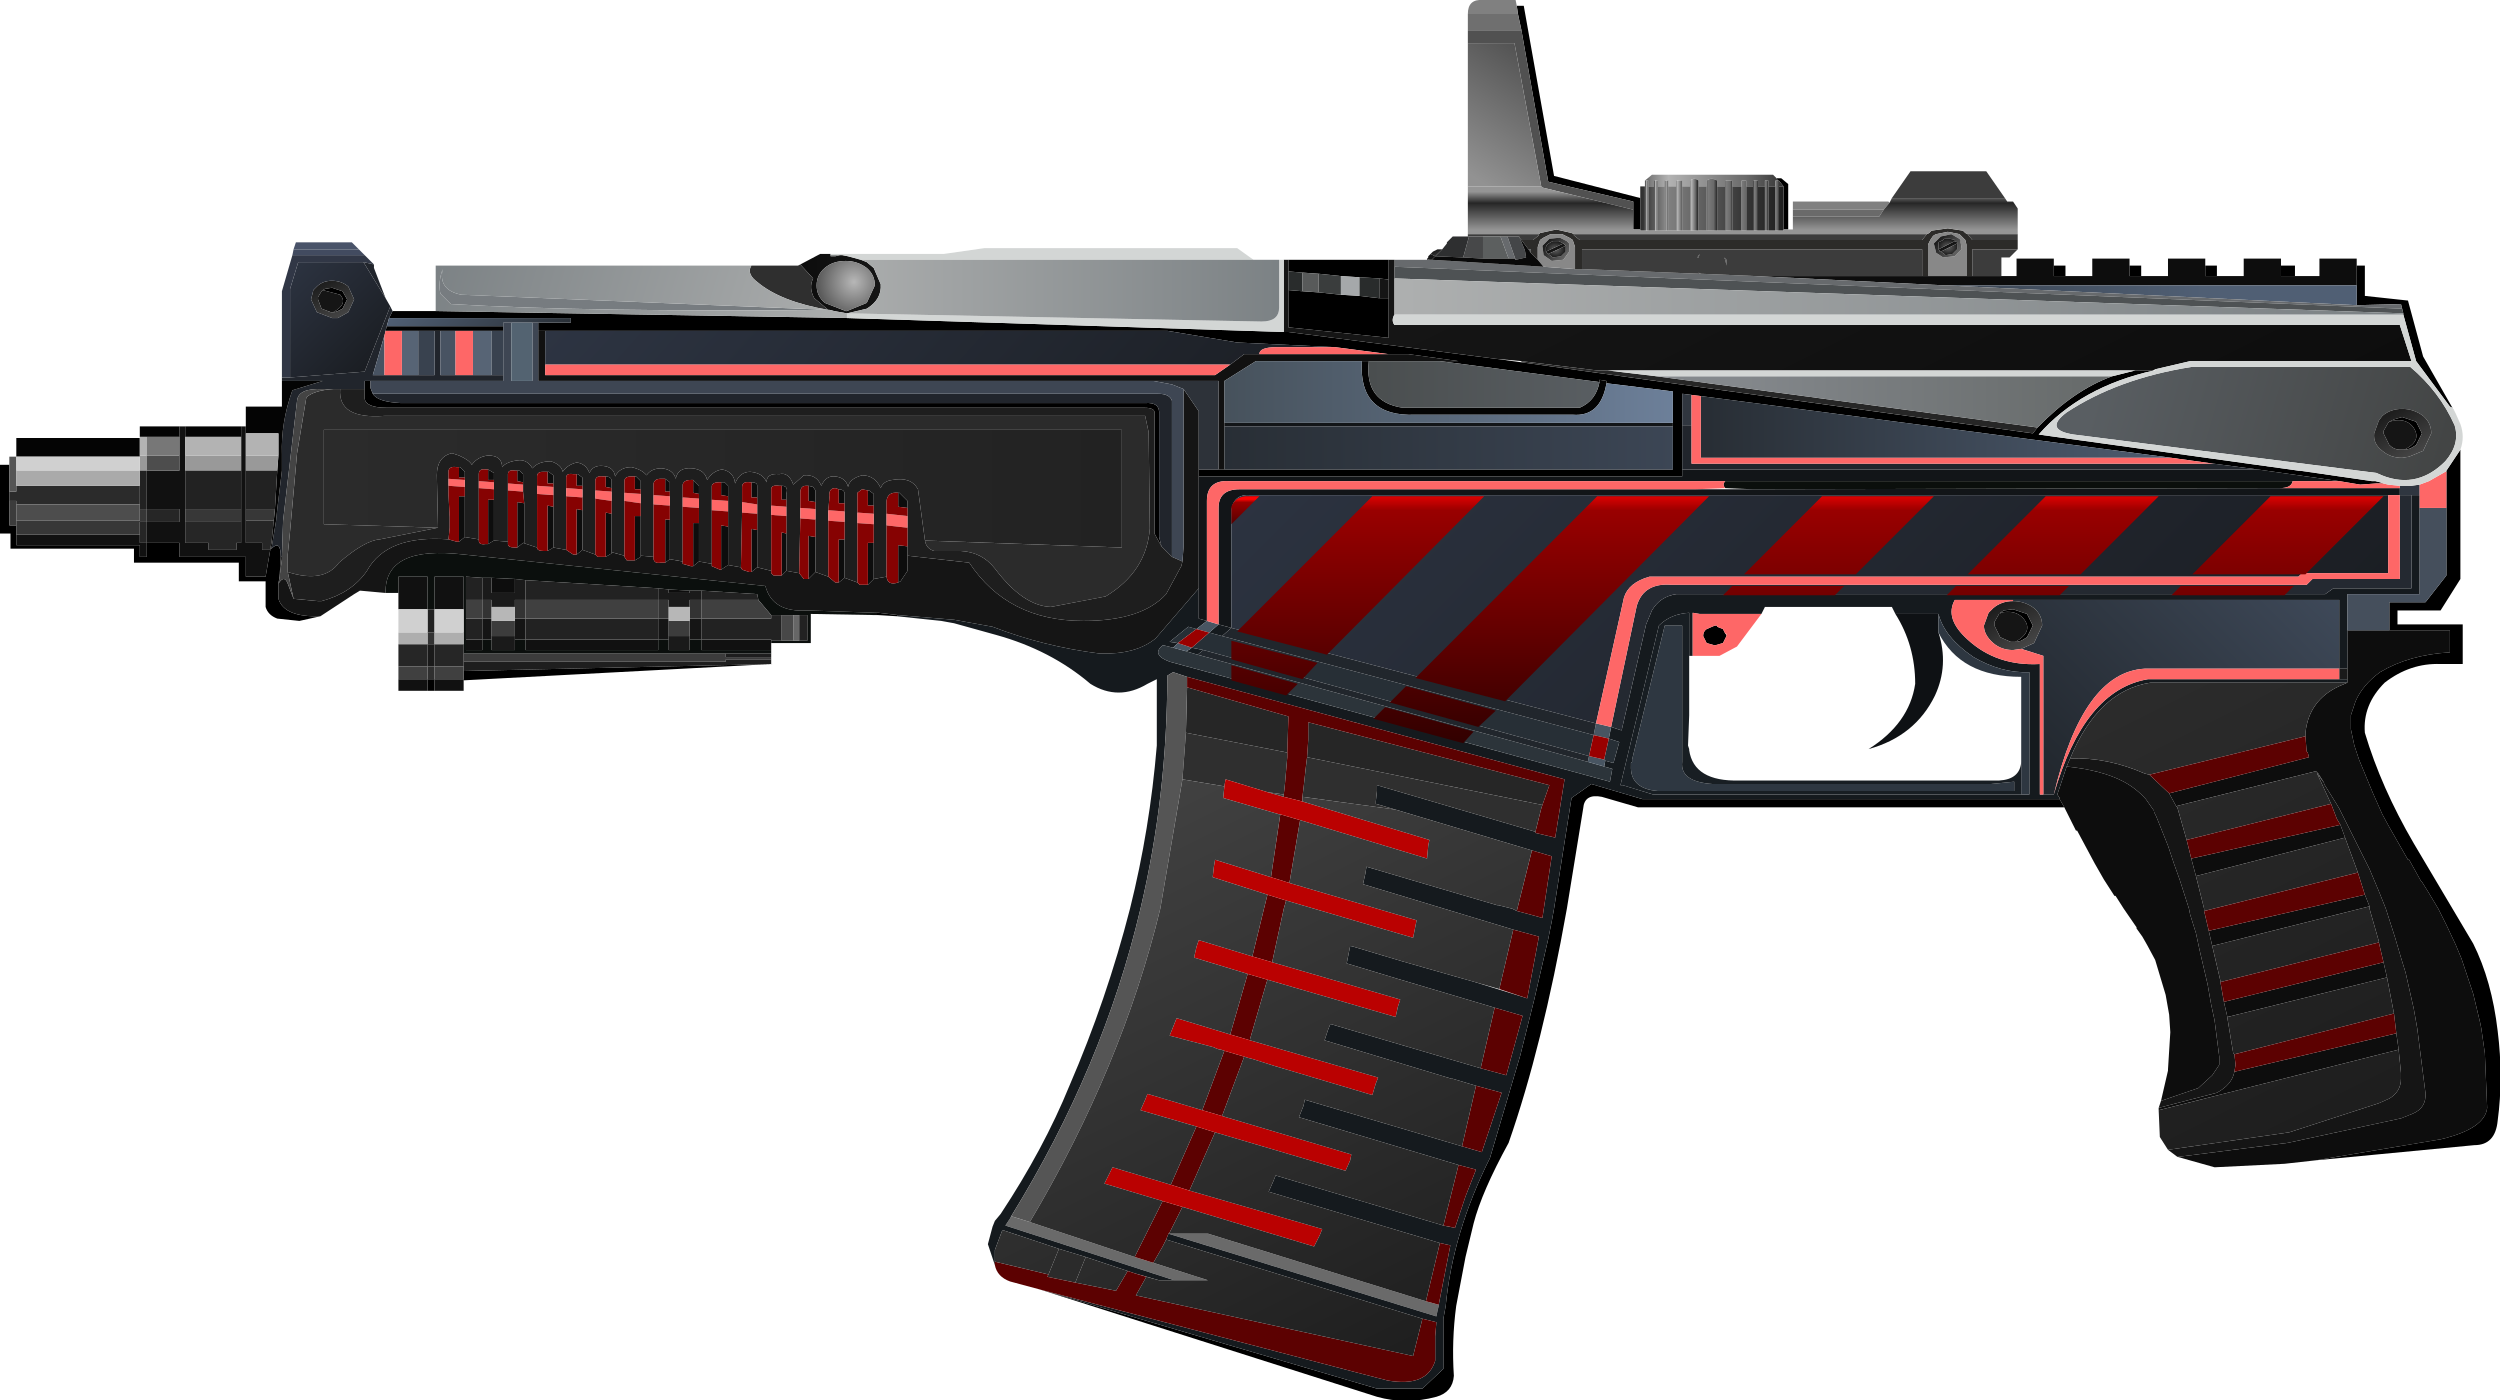 <?xml version="1.0" encoding="UTF-8" standalone="no"?>
<svg xmlns:xlink="http://www.w3.org/1999/xlink" height="60.1px" width="107.3px" xmlns="http://www.w3.org/2000/svg">
  <g transform="matrix(1.0, 0.0, 0.0, 1.0, -5.4, -8.4)">
    <use height="60.1" transform="matrix(1.0, 0.0, 0.0, 1.0, 5.4, 8.4)" width="107.3" xlink:href="#shape0"/>
  </g>
  <defs>
    <g id="shape0" transform="matrix(1.0, 0.0, 0.0, 1.0, -5.4, -8.4)">
      <path d="M103.9 20.25 L104.95 20.25 104.95 19.5 106.55 19.5 106.55 19.8 106.55 20.65 88.9 20.65 80.75 20.25 87.9 20.25 88.15 20.25 89.8 20.25 90.05 20.25 91.3 20.25 91.95 20.25 91.95 19.5 93.55 19.5 93.55 19.8 93.55 20.25 94.05 20.25 95.2 20.25 95.2 19.5 96.8 19.5 96.8 19.8 96.8 20.25 97.3 20.25 98.45 20.25 98.45 19.5 100.05 19.5 100.05 19.8 100.05 20.25 100.55 20.25 101.7 20.25 101.7 19.5 103.3 19.5 103.3 19.8 103.3 20.25 103.9 20.25 M104.8 58.2 L103.45 58.35 100.45 58.5 98.85 58.05 98.9 58.05 103.6 57.45 108.45 56.4 108.95 56.2 Q109.55 55.95 109.5 55.3 L109.15 52.55 109.0 51.7 108.65 50.15 108.45 49.5 108.2 48.65 107.8 47.4 107.7 47.15 107.5 46.65 107.1 45.7 106.4 44.3 106.1 43.7 105.8 43.1 105.65 42.85 105.15 42.05 105.15 42.0 104.9 41.6 104.8 41.5 98.8 43.0 98.5 42.45 104.5 40.9 104.45 40.7 104.4 40.65 104.35 40.0 104.35 39.85 Q104.5 38.45 105.8 37.85 L106.15 37.7 106.15 37.55 106.15 37.1 106.15 35.45 107.95 35.45 110.55 35.45 110.55 36.4 Q108.8 36.5 107.55 37.25 106.8 37.8 106.5 38.5 L106.3 39.1 106.3 39.35 106.3 39.5 106.3 39.7 106.45 40.4 106.65 41.0 107.25 42.45 107.65 43.35 107.95 43.9 108.75 45.3 108.8 45.3 109.3 46.2 109.35 46.25 109.6 46.65 110.05 47.4 110.4 48.1 110.8 48.95 111.05 49.55 111.55 51.05 111.85 52.3 111.9 52.55 112.05 53.6 112.15 55.95 Q112.05 56.85 110.15 57.3 L104.8 58.2 M98.05 56.05 L98.05 55.95 100.55 55.3 Q101.2 54.95 101.3 54.4 L108.25 52.75 108.35 53.45 98.05 56.05 M98.15 55.65 L98.3 55.0 98.45 54.35 98.45 54.3 98.55 52.7 98.5 51.95 98.35 51.1 97.9 49.6 97.55 48.95 97.35 48.6 97.1 48.25 97.1 48.2 96.55 47.4 96.2 46.85 96.15 46.85 95.7 46.15 95.3 45.45 94.55 44.05 94.5 44.05 94.25 43.55 94.0 43.05 93.8 42.7 93.8 42.65 93.7 42.5 94.1 41.3 Q95.6 41.45 96.55 41.95 97.1 42.25 97.5 42.7 L97.85 43.2 97.85 43.25 97.95 43.45 98.45 44.7 98.7 45.45 98.95 46.15 99.35 47.4 99.4 47.65 99.65 48.45 99.8 49.15 100.15 50.65 100.3 51.5 100.45 52.2 100.65 53.75 100.65 53.8 100.65 54.1 100.35 54.55 99.75 55.1 98.15 55.65 M99.65 46.0 L99.45 45.25 105.85 43.8 106.05 44.35 99.65 46.0 M100.35 49.0 L100.2 48.35 106.9 46.8 107.1 47.3 100.35 49.0 M107.7 49.7 L107.85 50.35 101.0 52.05 100.85 51.4 107.7 49.7 M41.65 30.0 L41.4 30.0 41.4 29.4 Q41.6 29.4 41.65 29.55 L41.65 30.0 M42.9 30.1 L42.65 30.1 42.65 29.45 42.7 29.45 42.9 29.6 42.9 30.1 M42.9 31.7 L42.9 33.25 42.65 33.5 42.65 31.7 42.9 31.7 M43.95 29.55 L44.0 29.55 44.35 29.9 44.35 30.2 43.95 30.15 43.95 29.55 M44.35 31.85 L44.35 32.25 44.35 32.9 44.05 33.35 43.95 33.4 43.95 31.8 44.35 31.85 M41.4 33.4 L41.4 31.55 41.65 31.55 41.65 33.2 41.4 33.4 M40.4 32.95 L40.1 33.25 40.1 31.4 40.4 31.45 40.4 32.95 M39.15 32.9 L38.95 33.1 38.95 31.25 39.15 31.3 39.15 32.9 M37.9 32.75 L37.65 32.95 37.65 31.1 37.9 31.15 37.9 32.75 M36.65 32.65 L36.35 32.85 36.35 30.95 36.65 31.0 36.65 32.65 M35.4 32.5 L35.15 32.7 35.15 30.85 35.4 30.85 35.4 32.5 M34.15 32.4 L33.95 32.55 33.95 30.7 34.15 30.7 34.15 32.4 M32.9 32.25 L32.9 32.3 32.65 32.45 32.65 30.55 32.9 30.55 32.9 32.25 M31.65 32.1 L31.65 32.15 31.4 32.3 31.4 30.4 31.65 30.45 31.65 32.1 M30.4 32.0 L30.15 32.2 30.15 30.25 30.4 30.3 30.4 32.0 M29.15 31.9 L28.9 32.05 28.9 30.1 29.15 30.15 29.15 31.9 M27.85 31.7 L27.6 31.9 27.6 29.95 27.9 30.0 27.9 31.7 27.85 31.7 M26.6 31.6 L26.35 31.75 26.35 29.85 26.6 29.85 26.6 31.6 M25.35 31.45 L25.1 31.65 25.1 29.7 25.35 29.7 25.35 31.45 M37.65 29.1 Q37.9 29.1 37.9 29.25 L37.9 29.75 37.65 29.75 37.65 29.1 M36.35 29.1 L36.5 29.1 36.65 29.25 36.65 29.7 36.35 29.65 36.35 29.1 M40.4 29.95 L40.1 29.9 40.1 29.25 40.3 29.3 40.4 29.45 40.4 29.95 M39.15 29.85 L38.95 29.85 38.95 29.25 Q39.25 29.25 39.15 29.6 L39.15 29.85 M31.4 28.85 Q31.6 28.85 31.65 29.0 L31.65 29.35 31.4 29.3 31.4 28.85 M32.65 28.85 L32.7 28.85 32.9 29.05 32.9 29.4 32.65 29.4 32.65 28.85 M30.15 28.75 L30.2 28.75 30.4 28.9 30.4 29.25 30.15 29.25 30.15 28.75 M35.15 29.0 L35.2 29.05 35.4 29.25 35.4 29.6 35.15 29.55 35.15 29.0 M33.95 28.95 L34.15 29.1 34.15 29.5 33.95 29.5 33.95 28.95 M35.0 33.75 L35.0 33.85 34.1 33.85 34.1 33.7 35.0 33.75 M26.5 33.2 L27.5 33.25 27.5 33.85 26.5 33.85 26.5 33.2 M27.6 28.6 L27.7 28.6 27.85 28.75 27.85 29.1 27.6 29.05 27.6 28.6 M26.6 29.0 L26.35 29.0 26.35 28.55 26.6 28.7 26.6 29.0 M25.35 28.9 L25.1 28.9 25.1 28.45 25.15 28.45 25.35 28.65 25.35 28.9 M28.9 28.65 L28.95 28.65 29.15 28.8 29.15 29.15 28.9 29.15 28.9 28.65" fill="#0d0d0d" fill-rule="evenodd" stroke="none"/>
      <path d="M103.3 19.8 L103.9 19.8 103.9 20.25 103.3 20.25 103.3 19.8 M106.55 19.8 L106.9 19.8 106.9 21.1 108.75 21.3 109.4 23.7 110.8 26.15 110.65 25.9 110.55 25.85 109.1 23.9 108.55 21.9 108.55 21.85 108.5 21.65 108.45 21.45 106.55 21.5 106.55 20.65 106.55 19.8 M111.0 27.7 L111.0 33.25 110.15 34.6 108.3 34.6 108.3 35.2 111.1 35.2 111.1 36.9 110.15 36.9 Q108.85 36.85 107.75 37.7 106.8 38.65 106.9 39.85 107.6 42.2 109.0 44.6 L111.55 48.9 Q112.35 50.5 112.6 52.65 112.85 54.65 112.6 56.5 112.5 57.55 111.6 57.55 L104.8 58.2 110.15 57.3 Q112.05 56.85 112.15 55.95 L112.05 53.6 111.9 52.55 111.85 52.3 111.55 51.05 111.05 49.55 110.8 48.95 110.4 48.1 110.05 47.4 109.6 46.65 109.35 46.25 109.3 46.2 108.8 45.3 108.75 45.3 107.95 43.9 107.65 43.35 107.25 42.45 106.65 41.0 106.45 40.4 106.3 39.7 106.3 39.5 106.3 39.35 106.3 39.1 106.5 38.5 Q106.8 37.8 107.55 37.25 108.8 36.5 110.55 36.4 L110.55 35.45 107.95 35.45 107.95 34.25 109.5 34.25 110.4 33.1 110.4 30.2 110.4 28.65 110.4 28.6 111.0 27.7 M94.0 43.05 L75.7 43.05 74.15 42.6 Q73.4 42.45 73.35 43.1 L72.65 47.4 Q71.6 53.3 70.15 57.45 69.0 59.55 68.65 60.9 L68.3 62.35 67.9 64.45 Q67.7 65.95 67.8 67.45 67.75 68.15 67.05 68.35 65.75 68.7 64.5 68.35 L50.05 63.75 64.5 68.0 66.45 68.0 67.35 67.15 67.35 65.8 67.35 65.2 67.35 65.0 67.45 64.45 Q67.75 61.3 69.35 58.1 L70.65 53.7 71.25 51.3 71.85 48.7 72.0 47.95 72.1 47.4 72.85 42.65 73.7 42.05 75.9 42.7 93.8 42.7 94.0 43.05 M43.9 34.85 L43.1 34.8 43.0 34.8 43.0 34.7 43.1 34.7 43.95 34.8 43.9 34.85 M38.5 36.9 L25.3 37.6 25.3 37.55 25.3 37.2 38.5 36.9 M24.05 38.05 L23.75 38.05 23.75 37.55 24.05 37.55 24.05 38.05 M19.15 34.85 L18.25 35.05 17.3 34.95 Q16.9 34.8 16.8 34.45 L16.8 33.35 15.65 33.35 15.65 32.55 11.15 32.55 11.15 31.95 5.85 31.95 5.85 31.3 5.4 31.3 5.4 28.35 5.8 28.35 5.8 29.5 5.8 29.9 5.8 30.95 6.1 30.95 6.1 31.35 6.1 31.8 11.4 31.8 11.4 32.3 11.7 32.3 11.7 31.7 13.1 31.7 13.1 32.3 15.95 32.3 15.95 33.15 16.8 33.15 17.0 32.0 17.0 31.95 17.05 31.95 Q17.45 31.55 17.45 32.3 L17.4 33.15 17.35 33.45 17.35 34.1 Q17.6 34.9 19.15 34.85 M22.25 21.75 L24.1 21.75 41.75 22.05 60.5 22.65 60.7 22.65 69.6 23.8 70.7 23.95 92.65 27.0 92.85 26.75 Q94.4 25.15 96.05 24.55 L97.05 24.3 97.8 24.3 97.85 24.3 Q94.7 25.0 92.9 27.05 L104.05 28.6 104.1 28.6 107.2 29.05 107.35 29.05 107.55 29.1 107.7 29.15 107.4 29.15 106.7 29.2 105.8 29.05 102.3 28.55 100.4 28.3 98.6 28.05 78.4 25.4 78.0 25.35 77.6 25.3 77.6 26.65 77.6 28.55 77.6 28.85 56.85 28.85 56.85 28.55 57.7 28.55 57.95 28.55 77.2 28.55 77.2 26.7 77.2 26.55 77.2 25.2 74.35 24.85 74.35 24.75 74.05 24.7 74.05 24.8 67.2 23.9 68.0 23.9 65.85 23.6 65.0 23.6 62.7 23.3 58.5 23.1 55.5 22.6 28.8 22.6 28.5 22.6 28.5 22.25 29.9 22.25 29.9 22.05 22.1 22.05 22.25 21.75 M60.7 19.55 L65.0 19.55 65.0 20.4 64.6 20.35 63.75 20.3 62.95 20.25 62.0 20.15 61.3 20.1 60.7 20.05 60.7 19.55 M70.5 8.65 L70.8 8.65 72.1 15.95 75.8 16.9 75.8 18.25 75.5 18.25 75.5 17.4 75.5 17.05 71.85 16.2 70.7 9.7 70.55 9.0 70.5 8.65 M81.65 16.05 L81.85 16.05 82.15 16.3 82.15 18.25 81.95 18.25 81.95 16.4 81.75 16.15 81.7 16.15 81.65 16.05 M93.55 19.8 L94.05 19.8 94.05 20.25 93.55 20.25 93.55 19.8 M96.8 19.8 L97.3 19.8 97.3 20.25 96.8 20.25 96.8 19.8 M100.05 19.8 L100.55 19.8 100.55 20.25 100.05 20.25 100.05 19.8 M91.25 34.7 L91.4 34.6 91.8 34.55 92.4 34.75 92.65 35.25 92.4 35.75 92.15 35.9 91.95 35.95 91.9 35.95 Q92.7 35.5 92.25 34.95 91.9 34.55 91.25 34.7 M107.95 26.5 L108.15 26.4 108.5 26.3 109.1 26.5 109.35 27.0 109.1 27.5 108.85 27.65 108.65 27.7 108.6 27.7 Q109.4 27.3 108.95 26.7 108.6 26.3 107.95 26.5 M62.95 21.05 L63.75 21.1 64.6 21.2 65.0 21.2 65.0 22.9 60.7 22.45 60.7 20.85 61.3 20.9 62.0 20.95 62.95 21.05 M21.4 25.3 Q21.6 25.65 22.6 25.7 L54.55 25.7 Q55.2 25.65 55.15 26.2 L55.15 31.45 55.25 31.85 54.95 31.3 54.95 26.15 Q55.0 25.9 54.5 25.9 L22.0 25.9 Q21.1 25.9 21.05 25.5 L21.05 25.1 21.05 24.75 21.3 24.75 21.3 25.05 21.4 25.3 M79.5 35.65 L79.5 35.7 79.35 36.0 79.0 36.1 78.65 36.0 78.5 35.7 Q78.5 35.5 78.65 35.4 L79.0 35.25 79.1 35.25 79.1 35.3 79.35 35.4 79.45 35.6 79.5 35.65 M22.0 22.4 L27.0 22.4 27.0 22.6 26.5 22.6 25.7 22.6 24.95 22.6 24.3 22.6 24.05 22.6 23.35 22.6 22.65 22.6 21.95 22.6 22.0 22.4 M19.25 20.85 L19.35 20.8 19.65 20.75 20.1 20.9 20.3 21.25 20.1 21.65 19.9 21.75 19.75 21.8 19.7 21.8 Q20.35 21.45 20.0 21.05 L19.25 20.85" fill="#000000" fill-rule="evenodd" stroke="none"/>
      <path d="M106.55 20.65 L106.55 21.5 88.9 20.65 106.55 20.65 M98.6 28.05 L78.4 28.05 78.4 25.4 98.6 28.05" fill="url(#gradient0)" fill-rule="evenodd" stroke="none"/>
      <path d="M65.25 19.55 L66.65 19.55 66.75 19.55 66.85 19.55 71.65 19.85 73.0 19.95 73.3 19.95 78.35 20.15 78.4 20.15 80.75 20.25 88.9 20.65 106.55 21.5 108.45 21.45 108.5 21.65 65.25 19.85 65.25 19.55 M69.8 18.55 L70.1 18.55 70.45 19.55 70.4 19.5 70.15 19.5 69.8 18.55" fill="#676a6d" fill-rule="evenodd" stroke="none"/>
      <path d="M70.1 18.55 L70.6 18.55 70.85 19.15 70.9 19.45 70.45 19.55 70.1 18.55" fill="url(#gradient1)" fill-rule="evenodd" stroke="none"/>
      <path d="M60.5 19.55 L60.7 19.55 60.7 20.05 60.7 20.85 60.7 22.45 65.0 22.9 65.0 21.2 65.0 20.4 65.0 19.55 65.25 19.55 65.25 19.85 65.25 20.35 65.25 21.9 Q65.1 22.15 65.25 22.35 L108.4 22.35 108.9 23.9 99.4 23.9 97.9 24.25 97.8 24.3 97.05 24.3 74.4 24.3 73.95 24.3 70.7 23.9 69.6 23.8 60.7 22.65 60.5 22.65 60.5 19.55" fill="url(#gradient2)" fill-rule="evenodd" stroke="none"/>
      <path d="M108.5 21.65 L108.55 21.85 65.25 20.35 65.25 19.85 108.5 21.65" fill="#4e5254" fill-rule="evenodd" stroke="none"/>
      <path d="M68.4 9.0 Q68.4 8.35 69.05 8.4 L70.45 8.4 70.5 8.65 70.55 9.0 68.4 9.0 M82.35 17.4 L82.35 17.05 86.45 17.05 86.5 17.1 86.25 17.4 82.35 17.4" fill="#808080" fill-rule="evenodd" stroke="none"/>
      <path d="M92.0 18.7 L92.0 18.95 92.0 19.1 90.05 19.1 90.05 20.25 89.8 20.25 89.8 19.0 89.8 18.9 89.75 18.7 89.7 18.65 89.55 18.5 89.5 18.45 89.0 18.35 88.5 18.45 88.4 18.5 88.35 18.55 88.25 18.7 88.15 18.9 88.15 20.25 87.9 20.25 87.9 19.1 73.3 19.1 73.3 19.95 73.0 19.95 73.0 19.1 73.0 19.0 72.9 18.7 72.75 18.6 72.45 18.45 72.2 18.45 71.95 18.45 71.65 18.6 71.5 18.7 71.4 19.0 71.4 19.1 71.4 19.55 71.1 19.25 71.1 19.1 71.0 19.1 70.7 18.7 71.2 18.7 71.45 18.5 71.45 18.45 71.5 18.4 72.2 18.25 72.85 18.4 72.95 18.45 72.95 18.5 73.2 18.7 87.9 18.7 88.1 18.45 88.2 18.4 88.3 18.3 89.0 18.2 89.65 18.3 89.75 18.4 89.85 18.45 90.05 18.7 92.0 18.7" fill="#2c2b29" fill-rule="evenodd" stroke="none"/>
      <path d="M86.6 16.9 L87.4 15.75 90.65 15.75 91.45 16.9 86.6 16.9" fill="url(#gradient3)" fill-rule="evenodd" stroke="none"/>
      <path d="M88.15 20.25 L88.15 18.9 88.25 18.7 88.35 18.55 88.4 18.5 88.5 18.45 89.0 18.35 89.5 18.45 89.55 18.5 89.7 18.65 89.75 18.7 89.8 18.9 89.8 19.0 89.8 20.25 88.15 20.25 M88.7 18.55 L88.4 18.85 88.5 19.25 88.8 19.45 89.3 19.4 89.6 19.1 89.55 18.8 89.55 18.7 89.5 18.65 89.15 18.45 88.7 18.55 M71.4 19.55 L71.4 19.1 71.4 19.0 71.5 18.7 71.65 18.6 71.95 18.45 72.2 18.45 72.45 18.45 72.75 18.6 72.9 18.7 73.0 19.0 73.0 19.1 73.0 19.95 71.65 19.85 71.4 19.55 M72.35 18.6 L71.9 18.65 71.6 18.95 71.65 19.35 72.0 19.6 72.5 19.55 72.75 19.2 72.75 18.9 72.75 18.85 72.65 18.75 72.35 18.6" fill="#888888" fill-rule="evenodd" stroke="none"/>
      <path d="M88.7 18.55 L89.15 18.45 89.5 18.65 89.55 18.7 89.55 18.8 89.6 19.1 89.3 19.4 88.8 19.45 88.5 19.25 88.4 18.85 88.7 18.55 M89.4 18.85 L89.4 18.8 89.3 18.75 89.3 18.7 89.1 18.65 88.85 18.65 88.8 18.7 88.6 18.8 88.6 18.9 88.6 19.05 88.6 19.1 88.65 19.15 88.65 19.2 88.7 19.2 88.85 19.3 88.9 19.35 89.2 19.3 89.4 19.1 89.4 18.85" fill="url(#gradient4)" fill-rule="evenodd" stroke="none"/>
      <path d="M76.0 16.15 L76.3 15.9 81.5 15.9 81.65 16.05 81.7 16.15 81.6 16.15 81.6 16.4 81.3 16.4 81.3 16.15 81.15 16.15 81.15 16.4 80.85 16.4 80.85 16.15 80.65 16.15 80.65 16.4 80.35 16.4 80.35 16.15 80.15 16.15 80.15 16.4 79.75 16.4 79.75 16.15 79.45 16.15 79.45 16.4 79.1 16.4 79.1 16.15 Q78.85 16.0 78.65 16.15 L78.65 16.4 78.3 16.4 78.3 16.15 Q78.1 16.0 77.95 16.15 L77.95 16.4 77.6 16.4 77.6 16.15 77.35 16.15 77.35 16.4 77.0 16.4 77.0 16.15 76.85 16.15 76.85 16.4 76.55 16.4 76.55 16.15 76.4 16.15 76.4 16.4 76.15 16.4 76.15 16.15 76.0 16.15 M81.75 16.15 L81.95 16.4 81.75 16.4 81.75 16.15" fill="url(#gradient5)" fill-rule="evenodd" stroke="none"/>
      <path d="M81.7 16.15 L81.75 16.15 81.75 16.4 81.75 18.3 81.6 18.3 81.6 16.4 81.6 16.15 81.7 16.15" fill="url(#gradient6)" fill-rule="evenodd" stroke="none"/>
      <path d="M81.15 16.4 L81.15 16.15 81.3 16.15 81.3 16.4 81.3 18.3 81.15 18.3 81.15 16.4" fill="url(#gradient7)" fill-rule="evenodd" stroke="none"/>
      <path d="M75.8 16.9 L75.8 16.4 76.0 16.4 76.0 18.3 75.8 18.3 75.8 18.25 75.8 16.9 M81.95 16.4 L81.95 18.25 81.95 18.3 81.75 18.3 81.75 16.4 81.95 16.4 M81.3 16.4 L81.6 16.4 81.6 18.3 81.3 18.3 81.3 16.4 M81.15 18.3 L80.85 18.3 80.85 16.4 81.15 16.4 81.15 18.3 M80.65 18.3 L80.35 18.3 80.35 16.4 80.65 16.4 80.65 18.3 M80.15 18.3 L79.75 18.3 79.75 16.4 80.15 16.4 80.15 18.3 M79.45 18.3 L79.1 18.3 79.1 16.4 79.45 16.4 79.45 18.3 M78.65 18.3 L78.3 18.3 78.3 16.4 78.65 16.4 78.65 18.3 M77.95 18.3 L77.6 18.3 77.6 16.4 77.95 16.4 77.95 18.3 M77.35 18.3 L77.0 18.3 77.0 16.4 77.35 16.4 77.35 18.3 M76.85 18.3 L76.55 18.3 76.55 16.4 76.85 16.4 76.85 18.3 M76.4 18.3 L76.15 18.3 76.15 16.4 76.4 16.4 76.4 18.3" fill="url(#gradient8)" fill-rule="evenodd" stroke="none"/>
      <path d="M82.35 17.7 L82.35 17.4 86.25 17.4 86.05 17.7 82.35 17.7 M48.8 60.6 L49.6 60.85 54.1 62.35 54.9 62.6 57.25 63.35 55.8 63.35 48.55 61.0 48.75 60.7 48.8 60.6 M55.55 61.35 L57.25 61.35 66.6 64.25 67.15 64.4 67.15 64.45 67.1 64.65 67.05 64.9 55.55 61.35" fill="#6a6a6a" fill-rule="evenodd" stroke="none"/>
      <path d="M98.85 58.05 L98.45 57.75 103.65 57.0 107.5 55.75 107.95 55.55 Q108.45 55.25 108.45 54.7 L108.45 54.45 108.35 53.45 108.25 52.75 108.15 51.9 107.85 50.35 107.7 49.7 107.5 48.85 107.5 48.8 107.1 47.4 107.1 47.3 106.9 46.8 106.6 45.85 106.05 44.35 105.85 43.8 105.7 43.55 105.45 42.9 104.85 41.6 105.15 42.0 105.15 42.05 105.65 42.85 105.8 43.1 106.1 43.7 106.4 44.3 107.1 45.7 107.5 46.65 107.7 47.15 107.8 47.4 108.2 48.65 108.45 49.5 108.65 50.15 109.0 51.7 109.15 52.55 109.5 55.3 Q109.55 55.95 108.95 56.2 L108.45 56.4 103.6 57.45 98.9 58.05 98.85 58.05 M98.05 55.95 L98.15 55.65 99.75 55.1 100.35 54.55 100.65 54.1 100.65 53.8 100.65 53.75 100.45 52.2 100.3 51.5 100.15 50.65 99.8 49.15 99.65 48.45 99.4 47.65 99.35 47.4 98.95 46.15 98.7 45.45 98.45 44.7 97.95 43.45 97.85 43.25 97.85 43.2 97.5 42.7 Q97.1 42.25 96.55 41.95 95.6 41.45 94.1 41.3 L94.25 40.95 Q95.85 40.9 97.45 41.6 L97.65 41.65 98.5 42.45 98.8 43.0 98.85 43.05 99.25 44.45 99.45 45.25 99.65 46.0 100.0 47.4 100.0 47.5 100.2 48.35 100.35 49.0 100.7 50.5 100.7 50.55 100.85 51.4 101.0 52.05 101.0 52.1 101.25 53.6 101.3 53.65 101.35 54.1 101.3 54.4 Q101.2 54.95 100.55 55.3 L98.05 55.95 M21.95 33.85 L20.85 33.75 20.6 33.9 19.15 34.85 Q17.6 34.9 17.35 34.1 L17.35 33.45 Q17.6 33.05 17.75 33.45 L18.0 34.1 19.05 34.2 19.2 34.2 Q20.5 33.85 21.15 32.9 22.0 31.35 24.65 31.55 L25.0 31.65 25.1 31.65 25.35 31.45 25.95 31.55 25.95 31.6 Q25.95 31.8 26.25 31.75 L26.35 31.75 26.6 31.6 27.2 31.65 27.2 31.75 Q27.2 31.9 27.5 31.9 L27.6 31.9 27.85 31.7 28.45 31.9 Q28.45 32.05 28.75 32.05 L28.9 32.05 29.15 31.9 29.7 32.0 30.0 32.2 30.15 32.2 30.4 32.0 30.95 32.2 31.05 32.3 31.25 32.3 31.4 32.3 31.65 32.15 31.65 32.1 32.2 32.25 32.2 32.3 32.3 32.45 32.5 32.45 32.6 32.45 32.65 32.45 32.9 32.3 32.9 32.25 33.45 32.3 33.45 32.4 Q33.5 32.6 33.75 32.55 L33.8 32.55 33.95 32.55 34.15 32.4 34.7 32.5 34.7 32.6 35.05 32.7 35.15 32.7 35.4 32.5 35.95 32.6 35.95 32.7 36.3 32.85 36.35 32.85 36.65 32.65 37.2 32.75 37.25 32.85 37.55 32.95 37.65 32.95 37.9 32.75 38.5 32.9 38.5 33.0 38.6 33.1 38.8 33.1 38.95 33.1 39.15 32.9 39.7 33.0 39.9 33.25 40.1 33.25 40.4 32.95 40.95 33.15 41.25 33.4 41.4 33.4 41.65 33.2 42.2 33.4 42.3 33.5 42.5 33.5 42.55 33.5 42.65 33.5 42.9 33.25 43.45 33.15 Q43.5 33.55 43.95 33.4 L44.05 33.35 44.35 32.9 44.35 32.25 47.0 32.55 Q48.65 35.05 51.9 35.05 54.4 35.05 55.45 33.9 L56.1 32.7 56.15 32.5 56.2 31.85 56.2 25.1 56.85 26.05 56.85 28.55 56.85 28.85 56.85 33.65 55.0 35.8 Q54.15 36.5 52.6 36.45 50.2 36.15 48.0 35.3 L46.35 35.0 43.95 34.8 43.1 34.7 43.0 34.7 40.05 34.6 Q38.55 34.7 38.25 33.55 L25.3 32.2 Q21.9 31.8 21.95 33.85 M66.65 19.5 L66.7 19.45 66.7 19.4 66.8 19.3 67.0 19.4 66.85 19.55 66.75 19.55 66.65 19.5 M89.3 18.75 L89.4 18.8 89.4 18.85 88.7 19.2 88.65 19.2 88.65 19.15 88.6 19.1 89.3 18.75 M91.9 35.95 L91.8 35.95 91.7 35.95 91.25 35.75 91.0 35.25 91.0 35.1 91.2 34.75 91.25 34.75 91.25 34.7 Q91.9 34.55 92.25 34.95 92.7 35.5 91.9 35.95 M107.95 26.5 Q108.6 26.3 108.95 26.7 109.4 27.3 108.6 27.7 L108.5 27.7 108.4 27.7 Q108.15 27.7 107.95 27.5 L107.7 27.0 107.7 26.9 107.9 26.55 107.95 26.5 M64.6 21.2 L64.6 20.35 65.0 20.4 65.0 21.2 64.6 21.2 M71.75 19.2 L72.5 18.85 72.55 18.9 72.6 18.95 71.85 19.3 71.8 19.25 71.75 19.2 M19.25 20.85 L20.0 21.05 Q20.35 21.45 19.7 21.8 L19.6 21.8 19.2 21.65 19.05 21.25 19.05 21.15 19.2 20.9 19.25 20.85 M35.0 34.95 L35.5 34.95 35.5 35.85 35.0 35.85 35.0 35.7 35.0 35.05 35.0 34.95 M33.65 34.95 L34.1 34.95 34.1 35.05 34.1 35.7 34.1 35.85 33.65 35.85 33.65 34.95 M27.95 34.95 L27.95 35.85 27.5 35.85 27.5 35.7 27.5 35.05 27.5 34.95 27.95 34.95 M26.5 35.85 L26.1 35.85 26.1 34.95 26.5 34.95 26.5 35.05 26.5 35.7 26.5 35.85" fill="#151515" fill-rule="evenodd" stroke="none"/>
      <path d="M89.3 18.75 L88.6 19.1 88.6 19.05 88.6 18.9 88.6 18.8 88.8 18.7 88.85 18.65 89.1 18.65 89.3 18.7 89.3 18.75 M88.7 19.2 L89.4 18.85 89.4 19.1 89.2 19.3 88.9 19.35 88.85 19.3 88.7 19.2" fill="url(#gradient9)" fill-rule="evenodd" stroke="none"/>
      <path d="M38.5 36.6 L38.5 36.7 36.55 36.7 36.55 36.8 25.3 36.8 25.3 36.45 36.55 36.45 36.55 36.6 38.5 36.6 M68.4 18.55 L68.4 18.45 71.45 18.45 71.45 18.5 71.2 18.7 70.7 18.7 70.6 18.55 70.1 18.55 69.8 18.55 69.05 18.55 68.45 18.55 68.4 18.55 M92.0 18.45 L92.0 18.7 90.05 18.7 89.85 18.45 92.0 18.45 M92.0 19.1 L91.65 19.45 91.3 19.45 91.3 20.25 90.05 20.25 90.05 19.1 92.0 19.1 M87.9 20.25 L80.75 20.25 78.4 20.15 78.3 20.1 78.35 20.15 73.3 19.95 73.3 19.1 87.9 19.1 87.9 20.25 M88.1 18.45 L87.9 18.7 73.2 18.7 72.95 18.5 72.95 18.45 88.1 18.45 M71.0 19.1 L71.1 19.1 71.1 19.25 71.0 19.1 M79.4 19.45 L79.45 19.55 79.5 19.8 79.5 19.55 79.4 19.45 M78.35 19.3 L78.25 19.45 78.3 19.45 78.35 19.3 M6.1 30.95 L5.8 30.95 5.8 29.9 6.1 29.9 6.1 30.05 6.1 30.75 6.1 30.95 M35.0 35.05 L35.0 35.7 34.1 35.7 34.1 35.05 35.0 35.05 M26.5 35.05 L27.5 35.05 27.5 35.7 26.5 35.7 26.5 35.05" fill="#3c3c3c" fill-rule="evenodd" stroke="none"/>
      <path d="M94.4 27.05 Q93.1 26.85 94.1 26.1 96.3 24.65 99.45 24.15 L108.85 24.15 Q110.1 25.2 110.75 26.65 111.0 27.45 110.35 28.2 109.05 29.5 107.4 28.7 L94.4 27.05 M109.75 27.0 Q109.75 26.55 109.4 26.25 109.0 25.95 108.5 25.95 108.0 25.95 107.65 26.25 L107.5 26.45 107.3 27.0 Q107.25 27.45 107.65 27.75 108.0 28.05 108.5 28.05 L108.8 28.0 109.4 27.75 109.75 27.0" fill="url(#gradient10)" fill-rule="evenodd" stroke="none"/>
      <path d="M22.5 37.0 L22.5 36.05 23.75 36.05 23.75 37.0 22.5 37.0 M92.85 26.75 L92.65 27.0 70.7 23.95 70.7 23.9 73.95 24.3 74.4 24.3 76.5 24.55 92.85 26.75 M56.3 39.85 L56.35 37.9 60.7 39.15 60.65 40.7 56.3 39.85 M61.5 40.9 L61.55 40.15 61.55 39.4 71.9 42.1 71.6 42.95 61.5 40.9 M15.75 30.8 L15.75 31.7 15.55 31.7 15.55 32.0 14.35 32.0 14.35 31.7 13.35 31.7 13.35 30.8 15.75 30.8 M17.15 30.75 L17.05 31.7 17.0 31.95 17.0 32.0 16.65 32.0 16.65 31.7 15.95 31.7 15.95 30.75 17.15 30.75 M11.7 30.25 L13.1 30.25 13.1 30.8 11.7 30.8 11.7 31.7 11.4 31.7 11.4 31.35 11.4 30.8 11.7 30.8 11.7 30.25 M25.3 36.8 L25.3 37.0 24.05 37.0 24.05 36.05 25.3 36.05 25.3 36.45 25.3 36.8" fill="#262626" fill-rule="evenodd" stroke="none"/>
      <path d="M92.15 36.25 L92.7 36.0 93.05 35.25 Q93.05 34.8 92.7 34.5 92.3 34.2 91.8 34.2 L91.8 34.15 105.8 34.15 105.8 37.1 97.45 37.1 Q94.8 37.25 93.55 42.5 L93.1 42.5 93.1 36.55 92.15 36.25" fill="url(#gradient11)" fill-rule="evenodd" stroke="none"/>
      <path d="M91.9 35.95 L91.95 35.95 92.15 35.9 92.4 35.75 92.65 35.25 92.4 34.75 91.8 34.55 91.4 34.6 91.25 34.7 91.25 34.75 91.2 34.75 91.0 35.1 91.0 35.25 91.25 35.75 91.7 35.95 91.8 35.95 91.9 35.95 M91.8 34.2 Q92.3 34.2 92.7 34.5 93.05 34.8 93.05 35.25 L92.7 36.0 92.15 36.25 91.8 36.3 Q91.3 36.3 90.95 36.0 90.55 35.65 90.55 35.25 L90.75 34.7 90.95 34.5 Q91.3 34.2 91.8 34.2" fill="url(#gradient12)" fill-rule="evenodd" stroke="none"/>
      <path d="M48.1 62.7 L47.8 61.8 48.0 61.05 48.1 60.8 48.35 60.5 Q50.2 57.7 51.3 55.0 52.9 51.3 53.9 47.4 54.75 44.0 55.05 40.4 L55.05 37.55 54.65 37.75 Q53.4 38.5 52.2 37.75 50.5 36.3 48.15 35.65 L46.35 35.15 45.8 35.05 43.9 34.85 43.95 34.8 46.35 35.0 48.0 35.3 Q50.2 36.15 52.6 36.45 54.15 36.5 55.0 35.8 L56.85 33.65 56.85 34.95 57.2 35.05 56.75 35.4 56.4 35.3 55.6 35.95 55.95 36.0 55.75 36.2 55.35 36.1 55.3 36.1 Q54.8 36.5 55.6 36.8 L74.5 41.95 74.6 41.4 74.25 41.3 74.3 41.05 74.65 41.15 74.9 40.25 74.45 40.1 74.55 39.6 75.0 39.75 76.05 35.2 76.3 34.6 Q76.65 34.0 77.35 33.9 L105.2 33.9 105.55 33.65 108.9 33.65 108.9 29.65 109.25 29.65 109.25 30.2 109.25 33.9 106.15 33.9 106.15 35.45 106.15 37.1 105.8 37.1 105.8 34.15 91.8 34.15 89.3 34.15 Q88.85 34.95 89.85 35.85 91.1 37.0 92.95 36.9 L92.95 42.5 93.1 42.5 93.55 42.5 Q94.85 38.0 97.6 37.55 L105.8 37.55 106.15 37.55 106.15 37.7 97.7 37.7 Q95.45 38.05 94.25 40.95 L94.1 41.3 93.7 42.5 93.8 42.65 93.8 42.7 75.9 42.7 73.7 42.05 72.85 42.65 72.1 47.4 72.0 47.95 71.85 48.7 71.25 51.3 70.65 53.7 69.35 58.1 Q67.75 61.3 67.45 64.45 L67.35 65.0 67.35 65.2 67.35 65.8 67.35 67.15 66.45 68.0 64.5 68.0 50.05 63.75 63.6 67.3 64.95 67.65 Q66.65 67.95 67.0 66.8 L67.0 65.75 67.05 65.15 66.45 65.0 55.45 61.6 55.55 61.35 67.05 64.9 67.1 64.65 67.15 64.45 67.15 64.4 67.65 61.85 67.2 61.75 59.85 59.55 60.05 59.1 60.15 58.85 67.35 61.0 67.85 61.1 68.3 59.75 68.75 58.6 68.0 58.4 61.15 56.35 61.35 55.85 61.4 55.6 68.15 57.6 69.0 57.85 69.85 55.3 68.75 55.0 67.75 54.7 67.7 54.7 62.25 53.05 62.4 52.6 62.5 52.35 68.95 54.25 70.05 54.55 70.75 52.0 69.55 51.65 65.35 50.4 63.2 49.75 63.3 49.25 63.35 49.0 63.55 49.05 65.55 49.65 68.7 50.55 70.95 51.25 71.3 49.4 71.45 48.6 70.35 48.3 63.9 46.35 64.0 45.9 64.05 45.6 67.1 46.5 69.65 47.25 69.7 47.25 70.3 47.4 70.5 47.5 71.25 47.7 71.6 47.8 72.0 45.15 71.15 44.9 65.3 43.15 64.45 42.9 64.45 42.8 64.5 42.35 64.5 42.1 71.3 44.1 71.3 44.15 72.15 44.35 72.55 41.85 56.35 37.45 55.75 37.25 55.5 37.4 Q55.5 42.55 54.35 47.4 52.75 54.2 48.8 60.6 L48.75 60.7 48.55 61.0 55.8 63.35 55.15 63.35 54.1 63.05 53.8 62.95 52.0 62.35 50.85 62.0 48.45 61.2 48.4 61.25 48.1 62.05 48.1 62.55 48.1 62.7 M86.75 34.75 L86.6 34.45 81.15 34.45 81.0 34.75 78.35 34.75 78.05 34.7 78.05 36.55 77.9 36.55 77.9 34.7 Q77.1 34.75 76.6 35.25 L74.95 42.1 75.05 42.1 76.35 42.5 92.15 42.5 92.5 42.5 92.5 37.25 Q91.3 37.3 90.1 36.6 88.85 35.75 88.6 34.75 L86.75 34.75 M57.3 35.55 L57.7 35.2 58.25 35.35 57.85 35.7 57.3 35.55 M56.8 36.5 L56.3 36.35 Q56.45 36.3 56.55 36.2 L57.05 36.3 56.8 36.5" fill="#151a1e" fill-rule="evenodd" stroke="none"/>
      <path d="M86.75 34.75 L88.6 34.75 88.6 35.55 Q89.05 36.95 88.45 38.25 87.6 40.0 85.6 40.55 87.35 39.45 87.6 37.75 87.6 36.1 86.75 34.75" fill="#0e1114" fill-rule="evenodd" stroke="none"/>
      <path d="M88.6 34.75 Q88.85 35.75 90.1 36.6 91.3 37.3 92.5 37.25 L92.5 42.5 92.15 42.5 92.15 41.1 92.15 37.45 Q89.55 37.45 88.6 35.55 L88.6 34.75 M91.85 41.95 L91.85 42.35 77.15 42.35 76.55 42.35 Q75.35 42.25 75.4 41.25 L75.4 41.15 75.45 41.1 75.45 41.0 76.85 35.25 77.6 35.25 77.6 41.1 Q77.5 41.95 78.9 42.05 L90.85 42.05 91.85 41.95" fill="#2e3741" fill-rule="evenodd" stroke="none"/>
      <path d="M98.45 57.75 L98.1 57.2 98.05 56.05 108.35 53.45 108.45 54.45 108.45 54.7 Q108.45 55.25 107.95 55.55 L107.5 55.75 103.65 57.0 98.45 57.75 M99.25 44.45 L98.85 43.05 98.8 43.0 104.8 41.5 104.9 41.6 104.85 41.6 105.45 42.9 99.25 44.45 M97.65 41.65 L97.45 41.6 Q95.85 40.9 94.25 40.95 95.45 38.05 97.7 37.7 L106.15 37.7 105.8 37.85 Q104.5 38.45 104.35 39.85 L104.35 40.0 97.65 41.65 M100.0 47.5 L100.0 47.4 99.65 46.0 106.05 44.35 106.6 45.85 100.0 47.5 M100.35 49.0 L107.1 47.3 107.1 47.4 107.5 48.8 107.5 48.85 100.7 50.55 100.7 50.5 100.35 49.0 M107.85 50.35 L108.15 51.9 101.3 53.65 101.25 53.6 101.0 52.1 101.0 52.05 107.85 50.35" fill="url(#gradient13)" fill-rule="evenodd" stroke="none"/>
      <path d="M68.4 9.7 L68.4 9.0 70.55 9.0 70.7 9.7 68.4 9.7" fill="#6f6f6f" fill-rule="evenodd" stroke="none"/>
      <path d="M92.15 42.5 L76.35 42.5 75.05 42.1 74.95 42.1 76.6 35.25 Q77.1 34.75 77.9 34.7 L77.9 36.55 77.9 39.1 77.85 40.4 77.9 40.55 77.9 40.6 Q78.1 41.95 80.05 41.9 L91.2 41.9 Q92.1 41.85 92.15 41.1 L92.15 42.5 M91.85 41.95 L90.85 42.05 78.9 42.05 Q77.5 41.95 77.6 41.1 L77.6 35.25 76.85 35.25 75.45 41.0 75.45 41.1 75.4 41.15 75.4 41.25 Q75.35 42.25 76.55 42.35 L77.15 42.35 91.85 42.35 91.85 41.95" fill="#181e23" fill-rule="evenodd" stroke="none"/>
      <path d="M108.6 27.7 L108.65 27.7 108.85 27.65 109.1 27.5 109.35 27.0 109.1 26.5 108.5 26.3 108.15 26.4 107.95 26.5 107.9 26.55 107.7 26.9 107.7 27.0 107.95 27.5 Q108.15 27.7 108.4 27.7 L108.5 27.7 108.6 27.7 M109.75 27.0 L109.4 27.75 108.8 28.0 108.5 28.05 Q108.0 28.05 107.65 27.75 107.25 27.45 107.3 27.0 L107.5 26.45 107.65 26.25 Q108.0 25.95 108.5 25.95 109.0 25.95 109.4 26.25 109.75 26.55 109.75 27.0" fill="url(#gradient14)" fill-rule="evenodd" stroke="none"/>
      <path d="M108.4 29.25 L108.9 29.25 109.25 29.2 109.25 29.65 108.9 29.65 108.4 29.65 108.4 29.35 108.4 29.25" fill="#2f3640" fill-rule="evenodd" stroke="none"/>
      <path d="M102.3 28.55 L105.8 29.05 103.8 29.05 79.45 29.05 58.15 29.05 Q57.2 29.0 57.2 29.9 L57.2 35.05 56.85 34.95 56.85 33.65 56.85 28.85 77.6 28.85 77.6 28.55 102.3 28.55 M108.4 29.35 L108.4 29.65 107.9 29.65 59.05 29.65 Q58.35 29.6 58.25 30.3 L58.25 35.35 57.7 35.2 57.7 30.2 Q57.7 29.4 58.6 29.4 L78.15 29.4 80.65 29.4 103.25 29.35 108.4 29.35 M57.95 26.7 L57.95 26.55 77.2 26.55 77.2 26.7 57.95 26.7" fill="#121518" fill-rule="evenodd" stroke="none"/>
      <path d="M110.35 28.65 L110.4 28.6 110.4 28.65 110.35 28.65" fill="#82b094" fill-rule="evenodd" stroke="none"/>
      <path d="M106.15 35.45 L106.15 33.9 109.25 33.9 109.25 30.2 110.4 30.2 110.4 33.1 109.5 34.25 107.95 34.25 107.95 35.45 106.15 35.45" fill="#454f5c" fill-rule="evenodd" stroke="none"/>
      <path d="M108.9 29.65 L108.9 33.65 105.55 33.65 105.2 33.9 77.35 33.9 Q76.65 34.0 76.3 34.6 L76.05 35.2 75.0 39.75 74.55 39.6 75.65 34.4 Q75.95 33.4 77.15 33.5 L104.4 33.5 104.65 33.25 108.4 33.25 108.4 29.65 108.9 29.65" fill="#242931" fill-rule="evenodd" stroke="none"/>
      <path d="M103.8 29.05 Q103.75 29.35 103.25 29.35 L80.65 29.4 79.45 29.35 Q79.3 29.2 79.45 29.05 L103.8 29.05" fill="#0b0f0c" fill-rule="evenodd" stroke="none"/>
      <path d="M107.9 29.65 L107.9 33.0 104.2 33.0 104.05 33.15 76.2 33.15 Q75.3 33.4 75.1 34.05 L73.9 39.45 58.25 35.35 58.25 30.3 Q58.35 29.6 59.05 29.65 L107.9 29.65" fill="url(#gradient15)" fill-rule="evenodd" stroke="none"/>
      <path d="M105.8 37.55 L105.8 37.1 106.15 37.1 106.15 37.55 105.8 37.55 M34.1 33.7 L34.1 33.85 35.0 33.85 35.0 33.75 35.5 33.75 35.5 34.15 35.0 34.15 35.0 34.45 34.1 34.45 34.1 34.15 33.65 34.15 33.65 33.65 34.1 33.7 M35.0 35.7 L35.0 35.85 35.0 36.3 34.1 36.3 34.1 35.85 34.1 35.7 35.0 35.7 M27.5 35.85 L27.5 36.3 26.5 36.3 26.5 35.85 26.5 35.7 27.5 35.7 27.5 35.85 M26.1 33.2 L26.5 33.2 26.5 33.85 27.5 33.85 27.5 33.25 27.95 33.3 27.95 34.15 27.5 34.15 27.5 34.45 26.5 34.45 26.5 34.15 26.1 34.15 26.1 33.2 M23.75 36.05 L24.05 36.05 24.05 37.0 23.75 37.0 23.75 36.05" fill="#1a1a1a" fill-rule="evenodd" stroke="none"/>
      <path d="M104.85 41.6 L104.9 41.6 105.15 42.0 104.85 41.6 M20.0 25.1 Q19.9 26.4 21.9 26.25 L54.55 26.25 54.7 26.95 54.75 31.1 Q54.6 32.95 52.85 34.0 L50.5 34.45 Q49.3 34.4 48.1 32.8 47.55 32.1 46.65 32.05 L45.5 32.05 Q45.15 31.95 45.1 31.6 L53.55 31.9 53.55 26.85 19.3 26.85 19.3 30.9 24.2 31.05 21.7 31.55 Q21.05 31.6 19.95 32.55 19.3 33.45 17.75 32.95 L17.75 32.2 17.85 31.2 18.15 27.85 18.55 25.45 Q18.9 25.15 19.7 25.1 L20.0 25.1 M51.55 63.45 L50.35 63.2 50.4 63.1 50.85 62.0 52.0 62.35 51.55 63.45 M11.4 29.25 L11.4 30.05 6.1 30.05 6.1 29.9 5.8 29.9 5.8 29.5 6.1 29.5 6.1 29.25 11.4 29.25" fill="#2b2b2b" fill-rule="evenodd" stroke="none"/>
      <path d="M17.5 24.75 L17.5 24.6 17.85 24.6 21.05 24.35 22.15 21.55 22.25 21.75 22.1 22.05 22.0 22.4 21.95 22.6 21.9 22.8 21.4 24.5 21.9 24.5 22.65 24.5 23.35 24.5 24.05 24.5 24.05 22.6 24.3 22.6 24.3 24.5 24.95 24.5 25.7 24.5 26.5 24.5 27.0 24.5 27.0 24.75 21.3 24.75 21.05 24.75 21.05 25.1 20.0 25.1 19.7 25.1 19.25 25.1 Q18.2 25.05 18.15 25.6 L17.55 30.75 17.5 32.3 17.45 32.3 Q17.45 31.55 17.05 31.95 L17.25 30.75 17.3 30.25 17.5 28.6 17.5 27.95 17.5 27.9 Q17.45 26.55 17.95 25.15 L19.25 24.75 17.5 24.75 M21.45 19.75 L21.45 19.9 21.95 21.2 21.0 19.65 21.45 19.75 M78.0 26.65 L78.0 28.3 100.4 28.3 102.3 28.55 77.6 28.55 77.6 26.65 78.0 26.65 M55.25 31.85 L55.15 31.45 55.15 26.2 Q55.2 25.65 54.55 25.7 L22.6 25.7 Q21.6 25.65 21.4 25.3 L55.1 25.3 Q55.6 25.3 55.7 25.6 L55.7 32.3 55.3 31.9 55.25 31.85" fill="#21252c" fill-rule="evenodd" stroke="none"/>
      <path d="M96.05 24.55 Q94.4 25.15 92.85 26.75 L76.5 24.55 96.05 24.55" fill="url(#gradient16)" fill-rule="evenodd" stroke="none"/>
      <path d="M68.4 10.25 L68.4 9.7 70.7 9.7 71.85 16.2 75.5 17.05 75.5 17.4 71.6 16.45 71.55 16.4 70.4 10.25 68.4 10.25" fill="#515151" fill-rule="evenodd" stroke="none"/>
      <path d="M68.45 18.55 L69.05 18.55 69.05 19.5 68.2 19.45 68.45 18.55" fill="#474849" fill-rule="evenodd" stroke="none"/>
      <path d="M67.3 19.1 L67.5 18.85 67.5 18.8 67.75 18.55 68.4 18.55 68.45 18.55 68.2 19.45 67.0 19.4 67.3 19.1" fill="#2e2f30" fill-rule="evenodd" stroke="none"/>
      <path d="M69.05 18.55 L69.8 18.55 70.15 19.5 69.05 19.5 69.05 18.55" fill="#5c5f5f" fill-rule="evenodd" stroke="none"/>
      <path d="M63.75 20.3 L63.75 21.1 62.95 21.05 62.95 20.25 63.75 20.3" fill="#a5a8aa" fill-rule="evenodd" stroke="none"/>
      <path d="M63.75 21.1 L63.75 20.3 64.6 20.35 64.6 21.2 63.75 21.1 M60.7 20.85 L60.7 20.05 61.3 20.1 61.3 20.9 60.7 20.85" fill="#292c2c" fill-rule="evenodd" stroke="none"/>
      <path d="M62.95 20.25 L62.95 21.05 62.0 20.95 62.0 20.15 62.95 20.25" fill="#3a3d3d" fill-rule="evenodd" stroke="none"/>
      <path d="M62.0 20.95 L61.3 20.9 61.3 20.1 62.0 20.15 62.0 20.95" fill="#585a5a" fill-rule="evenodd" stroke="none"/>
      <path d="M6.1 28.0 L6.1 27.2 11.4 27.2 11.4 27.95 11.4 28.0 6.1 28.0 M11.4 27.15 L11.4 26.7 13.1 26.7 13.1 27.15 11.7 27.15 11.4 27.15 M13.35 26.7 L15.75 26.7 15.75 27.15 13.35 27.15 13.35 26.7 M15.95 26.7 L15.95 25.85 17.5 25.85 17.5 24.75 19.25 24.75 17.95 25.15 Q17.45 26.55 17.5 27.9 L17.5 27.95 17.5 28.6 17.3 30.25 17.25 30.75 17.05 31.95 17.0 31.95 17.05 31.7 17.15 30.75 17.2 30.25 17.3 28.6 17.35 27.95 17.35 27.0 15.95 27.0 15.95 26.7 M63.85 23.9 L64.15 23.9 Q63.95 25.65 65.6 25.9 L73.2 25.9 Q73.9 25.6 74.05 24.8 L74.05 24.7 74.35 24.75 74.35 24.85 Q74.1 26.3 72.9 26.2 L66.15 26.2 Q63.7 26.3 63.85 23.9" fill="#040404" fill-rule="evenodd" stroke="none"/>
      <path d="M38.5 36.0 L38.5 36.3 35.5 36.3 35.5 35.85 38.5 35.85 38.5 35.9 38.5 36.0 M25.3 37.6 L25.3 38.05 24.05 38.05 24.05 37.55 25.3 37.55 25.3 37.6 M23.75 38.05 L22.5 38.05 22.5 37.55 23.75 37.55 23.75 38.05 M22.5 34.55 L22.5 33.85 22.5 33.15 23.75 33.15 23.75 34.55 22.5 34.55 M13.1 26.7 L13.35 26.7 13.35 27.15 13.35 27.95 13.35 28.6 13.35 30.25 13.35 30.8 13.35 31.7 14.35 31.7 14.35 32.0 15.55 32.0 15.55 31.7 15.75 31.7 15.75 30.8 15.75 30.25 15.75 28.6 15.75 27.95 15.75 27.15 15.75 26.7 15.95 26.7 15.95 27.0 15.95 27.95 15.95 28.6 15.95 30.25 15.95 30.75 15.95 31.7 16.65 31.7 16.65 32.0 17.0 32.0 16.8 33.15 15.95 33.15 15.95 32.3 13.1 32.3 13.1 31.7 11.7 31.7 11.7 30.8 13.1 30.8 13.1 30.25 11.7 30.25 11.7 28.6 13.1 28.6 13.1 27.95 13.1 27.15 13.1 26.7 M64.15 23.9 L63.85 23.9 59.3 23.9 57.95 24.75 57.95 26.55 57.95 26.7 57.95 28.55 57.7 28.55 57.7 24.75 54.9 24.75 54.85 24.75 54.75 24.75 28.5 24.75 28.5 22.6 28.8 22.6 28.8 24.05 28.8 24.5 57.55 24.5 58.2 24.05 58.8 23.6 59.45 23.6 65.0 23.6 65.85 23.6 68.0 23.9 67.2 23.9 64.15 23.9 M17.45 32.3 L17.5 32.3 17.5 32.4 17.4 33.15 17.45 32.3 M11.4 31.35 L11.4 31.7 11.7 31.7 11.7 32.3 11.4 32.3 11.4 31.8 6.1 31.8 6.1 31.35 11.4 31.35 M27.95 35.85 L33.65 35.85 33.65 36.3 27.95 36.3 27.95 35.85 M26.1 35.85 L26.1 36.3 25.4 36.3 25.4 35.85 26.1 35.85 M24.05 34.55 L24.05 33.15 25.3 33.15 25.3 34.55 24.05 34.55" fill="#111111" fill-rule="evenodd" stroke="none"/>
      <path d="M70.7 18.7 L71.0 19.1 71.1 19.25 71.4 19.55 71.65 19.85 66.85 19.55 67.0 19.4 68.2 19.45 69.05 19.5 70.15 19.5 70.4 19.5 70.45 19.55 70.9 19.45 70.85 19.15 70.6 18.55 70.7 18.7" fill="#090909" fill-rule="evenodd" stroke="none"/>
      <path d="M66.65 19.55 L66.65 19.5 66.75 19.55 66.65 19.55 M66.8 19.3 L66.9 19.2 67.1 19.1 67.3 19.1 67.0 19.4 66.8 19.3" fill="url(#gradient17)" fill-rule="evenodd" stroke="none"/>
      <path d="M74.05 24.8 Q73.9 25.6 73.2 25.9 L65.6 25.9 Q63.95 25.65 64.15 23.9 L67.2 23.9 74.05 24.8" fill="url(#gradient18)" fill-rule="evenodd" stroke="none"/>
      <path d="M78.3 18.3 L77.95 18.3 77.95 16.4 77.95 16.15 Q78.1 16.0 78.3 16.15 L78.3 16.4 78.3 18.3" fill="url(#gradient19)" fill-rule="evenodd" stroke="none"/>
      <path d="M77.6 18.3 L77.35 18.3 77.35 16.4 77.35 16.15 77.6 16.15 77.6 16.4 77.6 18.3" fill="url(#gradient20)" fill-rule="evenodd" stroke="none"/>
      <path d="M77.0 18.3 L76.85 18.3 76.85 16.4 76.85 16.15 77.0 16.15 77.0 16.4 77.0 18.3" fill="url(#gradient21)" fill-rule="evenodd" stroke="none"/>
      <path d="M76.55 18.3 L76.4 18.3 76.4 16.4 76.4 16.15 76.55 16.15 76.55 16.4 76.55 18.3" fill="url(#gradient22)" fill-rule="evenodd" stroke="none"/>
      <path d="M76.0 16.4 L76.0 16.15 76.15 16.15 76.15 16.4 76.15 18.3 76.0 18.3 76.0 16.4" fill="url(#gradient23)" fill-rule="evenodd" stroke="none"/>
      <path d="M80.85 18.3 L80.65 18.3 80.65 16.4 80.65 16.15 80.85 16.15 80.85 16.4 80.85 18.3" fill="url(#gradient24)" fill-rule="evenodd" stroke="none"/>
      <path d="M80.35 18.3 L80.15 18.3 80.15 16.4 80.15 16.15 80.35 16.15 80.35 16.4 80.35 18.3" fill="url(#gradient25)" fill-rule="evenodd" stroke="none"/>
      <path d="M79.75 18.3 L79.45 18.3 79.45 16.4 79.45 16.15 79.75 16.15 79.75 16.4 79.75 18.3" fill="url(#gradient26)" fill-rule="evenodd" stroke="none"/>
      <path d="M79.1 18.3 L78.65 18.3 78.65 16.4 78.65 16.15 Q78.85 16.0 79.1 16.15 L79.1 16.4 79.1 18.3" fill="url(#gradient27)" fill-rule="evenodd" stroke="none"/>
      <path d="M72.35 18.6 L72.65 18.75 72.75 18.85 72.75 18.9 72.75 19.2 72.5 19.55 72.0 19.6 71.65 19.35 71.6 18.95 71.9 18.65 72.35 18.6 M72.5 18.85 L72.3 18.75 72.25 18.75 72.05 18.75 71.95 18.8 71.8 18.9 71.75 19.0 71.75 19.15 71.75 19.2 71.8 19.25 71.85 19.3 72.05 19.45 72.4 19.4 72.6 19.2 72.6 18.95 72.55 18.9 72.5 18.85" fill="url(#gradient28)" fill-rule="evenodd" stroke="none"/>
      <path d="M71.75 19.2 L71.75 19.15 71.75 19.0 71.8 18.9 71.95 18.8 72.05 18.75 72.25 18.75 72.3 18.75 72.5 18.85 71.75 19.2 M72.6 18.95 L72.6 19.2 72.4 19.4 72.05 19.45 71.85 19.3 72.6 18.95" fill="url(#gradient29)" fill-rule="evenodd" stroke="none"/>
      <path d="M78.35 20.15 L78.3 20.1 78.4 20.15 78.35 20.15 M79.4 19.45 L79.5 19.55 79.5 19.8 79.45 19.55 79.4 19.45 M78.35 19.3 L78.3 19.45 78.25 19.45 78.35 19.3" fill="url(#gradient30)" fill-rule="evenodd" stroke="none"/>
      <path d="M39.75 19.75 L40.6 19.3 41.05 19.3 41.05 19.35 41.05 19.4 41.25 19.4 41.45 19.35 41.55 19.35 41.8 19.4 42.35 19.55 42.6 19.65 42.9 19.9 43.2 20.6 Q43.25 21.25 42.6 21.65 L41.75 21.85 41.2 21.75 41.0 21.7 40.95 21.7 40.35 21.2 Q40.1 20.75 40.3 20.35 L39.75 19.75 M40.8 19.9 Q40.45 20.2 40.45 20.65 40.45 21.1 40.8 21.4 L41.7 21.75 41.75 21.75 42.6 21.4 42.95 20.65 Q42.95 20.2 42.6 19.9 42.2 19.6 41.7 19.6 41.15 19.6 40.8 19.9" fill="url(#gradient31)" fill-rule="evenodd" stroke="none"/>
      <path d="M15.75 27.95 L15.75 28.6 13.35 28.6 13.35 27.95 15.75 27.95 M15.95 27.95 L17.35 27.95 17.3 28.6 15.95 28.6 15.95 27.95 M11.4 27.95 L11.7 27.95 11.7 28.6 11.4 28.6 11.4 28.0 11.4 27.95" fill="#999999" fill-rule="evenodd" stroke="none"/>
      <path d="M41.45 19.35 L41.25 19.4 41.05 19.4 41.05 19.35 41.45 19.35" fill="url(#gradient32)" fill-rule="evenodd" stroke="none"/>
      <path d="M40.8 19.9 Q41.15 19.6 41.7 19.6 42.2 19.6 42.6 19.9 42.95 20.2 42.95 20.65 L42.6 21.4 41.75 21.75 41.7 21.75 40.8 21.4 Q40.45 21.1 40.45 20.65 40.45 20.2 40.8 19.9" fill="url(#gradient33)" fill-rule="evenodd" stroke="none"/>
      <path d="M59.45 23.6 L58.8 23.6 58.2 24.05 28.8 24.05 28.8 22.6 55.5 22.6 58.5 23.1 62.7 23.3 60.2 23.3 Q59.45 23.3 59.45 23.6" fill="url(#gradient34)" fill-rule="evenodd" stroke="none"/>
      <path d="M54.9 24.75 L57.7 24.75 57.7 28.55 56.85 28.55 56.85 26.05 56.2 25.1 55.7 24.9 54.9 24.75" fill="#2d3239" fill-rule="evenodd" stroke="none"/>
      <path d="M28.5 22.6 L28.5 24.75 54.75 24.75 54.85 24.75 54.9 24.75 55.7 24.9 56.2 25.1 56.2 31.85 56.15 32.5 55.7 32.3 55.7 25.6 Q55.6 25.3 55.1 25.3 L21.4 25.3 21.3 25.05 21.3 24.75 27.0 24.75 27.0 24.5 27.0 22.6 27.0 22.4 27.0 22.25 27.35 22.25 27.35 24.75 28.25 24.75 28.25 22.25 28.5 22.25 28.5 22.6" fill="#3e4653" fill-rule="evenodd" stroke="none"/>
      <path d="M63.85 23.9 Q63.7 26.3 66.15 26.2 L72.9 26.2 Q74.1 26.3 74.35 24.85 L77.2 25.2 77.2 26.55 57.95 26.55 57.95 24.75 59.3 23.9 63.85 23.9" fill="url(#gradient35)" fill-rule="evenodd" stroke="none"/>
      <path d="M57.95 28.55 L57.95 26.7 77.2 26.7 77.2 28.55 57.95 28.55" fill="url(#gradient36)" fill-rule="evenodd" stroke="none"/>
      <path d="M38.5 36.45 L38.5 36.6 36.55 36.6 36.55 36.45 38.5 36.45 M38.5 36.7 L38.5 36.9 25.3 37.2 25.3 37.0 25.3 36.8 36.55 36.8 36.55 36.7 38.5 36.7 M21.05 25.1 L21.05 25.5 Q21.1 25.9 22.0 25.9 L54.5 25.9 Q55.0 25.9 54.95 26.15 L54.95 31.3 55.25 31.85 55.3 31.9 55.7 32.3 56.15 32.5 56.1 32.7 55.45 33.9 Q54.4 35.05 51.9 35.05 48.65 35.05 47.0 32.55 L44.35 32.25 44.35 31.85 44.35 31.05 44.35 30.55 44.35 30.2 44.35 29.9 44.0 29.55 43.95 29.55 Q43.5 29.5 43.45 29.9 L43.45 30.45 43.45 30.95 43.45 33.15 42.9 33.25 42.9 31.7 42.9 30.9 42.9 30.45 42.9 30.1 42.9 29.6 42.7 29.45 42.65 29.45 42.4 29.4 42.2 29.55 42.2 30.4 42.2 30.85 42.2 33.4 41.65 33.2 41.65 31.55 41.65 30.8 41.65 30.35 41.65 30.0 41.65 29.55 Q41.6 29.4 41.4 29.4 L41.25 29.35 Q40.95 29.35 41.0 29.75 L40.95 30.3 40.95 30.75 40.95 33.15 40.4 32.95 40.4 31.45 40.4 30.7 40.4 30.25 40.4 29.95 40.4 29.45 40.3 29.3 40.1 29.25 40.0 29.25 Q39.75 29.25 39.75 29.55 L39.75 30.2 39.75 30.65 39.7 33.0 39.15 32.9 39.15 31.3 39.15 30.55 39.15 30.15 39.15 29.85 39.15 29.6 Q39.25 29.25 38.95 29.25 L38.85 29.25 Q38.5 29.2 38.5 29.4 L38.5 30.1 38.5 30.5 38.5 32.9 37.9 32.75 37.9 31.15 37.9 30.45 37.9 30.05 37.9 29.75 37.9 29.25 Q37.9 29.1 37.65 29.1 L37.6 29.1 Q37.25 29.05 37.25 29.3 L37.25 29.95 37.25 30.4 37.2 32.75 36.65 32.65 36.65 31.0 36.65 30.35 36.65 29.9 36.65 29.7 36.65 29.25 36.5 29.1 36.35 29.1 36.25 29.1 Q36.0 29.1 35.95 29.25 L35.95 29.85 35.95 30.3 35.95 32.6 35.4 32.5 35.4 30.85 35.4 30.2 35.4 29.8 35.4 29.6 35.4 29.25 35.2 29.05 35.15 29.0 35.05 29.0 Q34.75 29.0 34.7 29.2 L34.7 29.75 34.7 30.15 34.7 32.5 34.15 32.4 34.15 30.7 34.15 30.1 34.15 29.7 34.15 29.5 34.15 29.1 33.95 28.95 33.75 28.95 Q33.5 28.95 33.45 29.15 L33.45 29.65 33.45 30.05 33.45 32.3 32.9 32.25 32.9 30.55 32.9 30.0 32.9 29.6 32.9 29.4 32.9 29.05 32.7 28.85 32.65 28.85 32.5 28.85 Q32.2 28.85 32.2 29.05 L32.2 29.55 32.2 29.9 32.2 32.25 31.65 32.1 31.65 30.45 31.65 29.9 31.65 29.5 31.65 29.35 31.65 29.0 Q31.6 28.85 31.4 28.85 L31.3 28.85 Q30.95 28.8 30.95 29.05 L30.95 29.45 30.95 29.8 30.95 32.2 30.4 32.0 30.4 30.3 30.4 29.75 30.4 29.4 30.4 29.25 30.4 28.9 30.2 28.75 30.15 28.75 30.05 28.75 30.0 28.75 Q29.7 28.7 29.7 28.9 L29.7 29.35 29.7 29.7 29.7 32.0 29.15 31.9 29.15 30.15 29.15 29.65 29.15 29.3 29.15 29.15 29.15 28.8 28.95 28.65 28.9 28.65 28.8 28.65 28.7 28.65 Q28.45 28.65 28.45 28.85 L28.45 29.25 28.45 29.6 28.45 31.9 27.85 31.7 27.9 31.7 27.9 30.0 27.85 29.5 27.85 29.2 27.85 29.1 27.85 28.75 27.7 28.6 27.6 28.6 27.5 28.6 Q27.2 28.55 27.2 28.75 L27.2 29.15 27.2 29.45 27.2 31.65 26.6 31.6 26.6 29.85 26.6 29.4 26.6 29.1 26.6 29.0 26.6 28.7 26.35 28.55 26.25 28.55 Q25.95 28.5 25.95 28.75 L25.95 29.05 25.95 29.35 25.95 31.55 25.35 31.45 25.35 29.7 25.35 29.3 25.35 29.0 25.35 28.9 25.35 28.65 25.15 28.45 25.1 28.45 25.0 28.45 Q24.7 28.4 24.65 28.6 L24.65 28.65 24.65 28.8 24.65 28.85 24.65 28.95 24.65 29.25 24.65 29.6 24.65 29.65 24.7 30.6 24.7 30.95 24.7 31.05 24.65 31.55 Q22.0 31.35 21.15 32.9 20.5 33.85 19.2 34.2 L19.05 34.2 18.0 34.1 17.75 32.95 Q19.3 33.45 19.95 32.55 21.05 31.6 21.7 31.55 L24.2 31.05 24.15 28.8 Q24.15 28.0 24.8 27.85 L25.1 27.95 Q25.55 28.15 25.65 28.35 25.9 28.0 26.35 27.95 26.95 27.95 26.95 28.45 27.15 28.2 27.7 28.15 28.05 28.15 28.25 28.5 28.5 28.2 29.05 28.2 29.5 28.35 29.55 28.65 29.75 28.35 30.15 28.25 30.55 28.3 30.7 28.7 30.85 28.35 31.3 28.4 31.75 28.45 31.8 28.85 32.0 28.45 32.5 28.45 32.95 28.55 33.15 28.8 33.35 28.5 33.8 28.5 34.3 28.55 34.4 28.95 34.5 28.45 35.1 28.5 35.65 28.55 35.75 29.0 36.0 28.6 36.4 28.55 36.9 28.65 36.95 29.15 37.15 28.65 37.6 28.65 38.15 28.7 38.3 29.1 38.3 28.7 38.85 28.75 39.25 28.65 39.45 29.2 L39.9 28.8 Q40.45 28.75 40.65 29.25 40.85 28.8 41.25 28.85 41.7 28.9 41.8 29.3 41.85 28.95 42.4 28.8 42.95 28.8 43.2 29.35 43.3 29.05 43.7 29.0 44.5 28.85 44.8 29.4 L45.1 31.6 Q45.15 31.95 45.5 32.05 L46.65 32.05 Q47.55 32.1 48.1 32.8 49.3 34.4 50.5 34.45 L52.85 34.0 Q54.6 32.95 54.75 31.1 L54.7 26.95 54.55 26.25 21.9 26.25 Q19.9 26.4 20.0 25.1 L21.05 25.1" fill="#1e1e1e" fill-rule="evenodd" stroke="none"/>
      <path d="M74.25 41.3 L74.6 41.4 74.5 41.95 55.6 36.8 Q54.8 36.5 55.3 36.1 L55.35 36.1 55.75 36.2 56.3 36.35 56.8 36.5 73.55 41.1 74.25 41.3" fill="#2c343a" fill-rule="evenodd" stroke="none"/>
      <path d="M74.55 39.6 L74.45 40.1 73.8 39.95 73.9 39.45 74.55 39.6 M74.3 41.05 L74.25 41.3 73.55 41.1 73.6 40.85 74.25 41.0 74.3 41.05 M55.75 36.2 L55.95 36.0 56.55 36.2 Q56.45 36.3 56.3 36.35 L55.75 36.2 M56.75 35.4 L57.2 35.05 57.7 35.2 57.3 35.55 56.75 35.4" fill="#485562" fill-rule="evenodd" stroke="none"/>
      <path d="M74.45 40.1 L74.9 40.25 74.65 41.15 74.3 41.05 74.25 41.0 74.45 40.1 M55.95 36.0 L55.6 35.95 56.4 35.3 56.75 35.4 55.95 36.0 M57.3 35.55 L57.85 35.7 73.8 39.95 73.6 40.85 57.05 36.3 56.55 36.2 57.3 35.55" fill="#272f36" fill-rule="evenodd" stroke="none"/>
      <path d="M73.9 39.45 L73.8 39.95 57.85 35.7 58.25 35.35 73.9 39.45 M56.8 36.5 L57.05 36.3 73.6 40.85 73.55 41.1 56.8 36.5" fill="#21262c" fill-rule="evenodd" stroke="none"/>
      <path d="M24.2 31.05 L19.3 30.9 19.3 26.85 53.55 26.85 53.55 31.9 45.1 31.6 44.8 29.4 Q44.5 28.85 43.7 29.0 43.3 29.05 43.2 29.35 42.95 28.8 42.4 28.8 41.85 28.95 41.8 29.3 41.7 28.9 41.25 28.85 40.85 28.8 40.65 29.25 40.45 28.75 39.9 28.8 L39.45 29.2 Q39.25 28.65 38.85 28.75 38.3 28.7 38.3 29.1 38.15 28.7 37.6 28.65 37.15 28.65 36.95 29.15 36.9 28.65 36.4 28.55 36.0 28.6 35.75 29.0 35.65 28.55 35.1 28.5 34.5 28.45 34.4 28.95 34.3 28.55 33.8 28.5 33.35 28.5 33.15 28.8 32.95 28.55 32.5 28.45 32.0 28.45 31.8 28.85 31.75 28.45 31.3 28.4 30.85 28.35 30.7 28.7 30.55 28.3 30.15 28.25 29.75 28.35 29.55 28.65 29.5 28.35 29.05 28.2 28.5 28.2 28.25 28.5 28.05 28.15 27.7 28.15 27.15 28.2 26.95 28.45 26.95 27.95 26.35 27.95 25.9 28.0 25.65 28.35 25.55 28.15 25.1 27.95 L24.8 27.85 Q24.15 28.0 24.15 28.8 L24.2 31.05" fill="url(#gradient37)" fill-rule="evenodd" stroke="none"/>
      <path d="M43.0 34.8 L40.2 34.75 40.2 36.0 38.5 36.0 38.5 35.9 38.95 35.9 39.45 35.9 39.7 35.9 40.05 35.9 40.05 34.8 39.7 34.8 39.45 34.8 38.95 34.8 38.5 34.8 37.95 34.15 37.9 33.9 35.5 33.75 35.0 33.75 34.1 33.7 33.65 33.65 27.95 33.3 27.5 33.25 26.5 33.2 26.1 33.2 25.4 33.15 25.4 34.15 25.4 34.95 25.4 35.85 25.4 36.3 26.1 36.3 26.1 35.85 26.5 35.85 26.5 36.3 27.5 36.3 27.5 35.85 27.95 35.85 27.95 36.3 33.65 36.3 33.65 35.85 34.1 35.85 34.1 36.3 35.0 36.3 35.0 35.85 35.5 35.85 35.5 36.3 38.5 36.3 38.5 36.45 36.55 36.45 25.3 36.45 25.3 36.05 25.3 35.55 25.3 34.55 25.3 33.15 24.05 33.15 24.05 34.55 23.75 34.55 23.75 33.15 22.5 33.15 22.5 33.85 21.95 33.85 Q21.9 31.8 25.3 32.2 L38.25 33.55 Q38.55 34.7 40.05 34.6 L43.0 34.7 43.0 34.8" fill="#0b0f0d" fill-rule="evenodd" stroke="none"/>
      <path d="M5.8 28.35 L5.8 28.0 6.1 28.0 6.1 28.6 6.1 29.25 6.1 29.5 5.8 29.5 5.8 28.35 M56.35 37.9 L56.3 39.85 56.15 41.85 55.2 47.4 Q53.55 54.2 49.6 60.85 L48.8 60.6 Q52.75 54.2 54.35 47.4 55.5 42.55 55.5 37.4 L55.75 37.25 56.35 37.45 56.35 37.9" fill="#555555" fill-rule="evenodd" stroke="none"/>
      <path d="M50.05 63.75 L48.75 63.4 Q48.2 63.2 48.1 62.7 L48.1 62.55 50.4 63.1 50.35 63.2 51.55 63.45 53.3 63.8 53.8 62.95 54.1 63.05 54.6 63.2 54.15 64.0 66.05 66.6 66.45 65.0 67.05 65.15 67.0 65.75 67.0 66.8 Q66.65 67.95 64.95 67.65 L63.6 67.3 50.05 63.75 M98.5 42.45 L97.65 41.65 104.35 40.0 104.4 40.65 104.45 40.7 104.5 40.9 98.5 42.45 M99.45 45.25 L99.25 44.45 105.45 42.9 105.7 43.55 105.85 43.8 99.45 45.25 M100.2 48.35 L100.0 47.5 106.6 45.85 106.9 46.8 100.2 48.35 M107.5 48.85 L107.7 49.7 100.85 51.4 100.7 50.55 107.5 48.85 M108.15 51.9 L108.25 52.75 101.3 54.4 101.35 54.1 101.3 53.65 108.15 51.9 M56.35 37.9 L56.35 37.45 72.55 41.85 72.15 44.35 71.3 44.15 71.3 44.1 71.55 43.1 71.6 42.95 71.9 42.1 61.55 39.4 61.55 40.15 61.5 40.9 61.45 41.3 61.35 42.2 61.3 42.6 61.3 42.8 60.5 42.6 60.5 42.5 60.55 42.05 60.65 40.9 60.65 40.8 60.65 40.7 60.7 39.15 56.35 37.9 M59.95 46.05 L60.35 43.35 61.2 43.6 60.75 46.25 60.75 46.3 59.95 46.05 M59.15 49.45 L59.65 47.4 59.8 46.8 60.6 47.05 60.5 47.4 60.0 49.7 59.15 49.45 M59.8 50.45 L59.75 50.6 59.05 53.0 59.05 53.05 58.2 52.8 58.95 50.2 59.8 50.45 M58.8 53.75 L57.85 56.3 57.0 56.05 57.95 53.5 58.8 53.75 M57.55 57.0 L56.45 59.5 55.65 59.25 56.75 56.75 57.55 57.0 M56.15 60.2 L55.9 60.7 55.6 61.3 55.55 61.35 55.45 61.6 55.35 61.8 55.3 61.9 54.9 62.6 54.1 62.35 55.3 59.95 56.15 60.2 M66.6 64.25 L67.2 61.75 67.65 61.85 67.15 64.4 66.6 64.25 M67.35 61.0 L68.0 58.4 68.75 58.6 68.3 59.75 67.85 61.1 67.35 61.0 M68.15 57.6 L68.75 55.0 69.85 55.3 69.0 57.85 68.15 57.6 M68.95 54.25 L69.55 51.65 70.75 52.0 70.05 54.55 68.95 54.25 M69.75 50.85 L70.35 48.3 71.45 48.6 71.3 49.4 70.95 51.25 69.75 50.85 M70.5 47.5 L71.15 44.9 72.0 45.15 71.6 47.8 71.25 47.7 70.5 47.5" fill="#5c0101" fill-rule="evenodd" stroke="none"/>
      <path d="M37.65 19.8 L39.65 19.8 39.75 19.75 40.3 20.35 Q40.1 20.75 40.35 21.2 L40.95 21.7 Q38.9 21.35 37.9 20.5 37.5 20.2 37.6 19.9 L37.65 19.8 M56.15 41.85 L56.3 39.85 60.65 40.7 60.65 40.8 60.65 40.9 60.55 42.05 60.5 42.5 59.8 42.4 58.0 41.85 57.95 42.15 56.15 41.85 M61.3 42.6 L61.35 42.2 61.45 41.3 61.5 40.9 71.6 42.95 71.55 43.1 71.3 44.1 64.5 42.1 64.5 42.35 64.45 42.8 64.45 42.9 65.3 43.15 61.3 42.6 M23.75 37.0 L24.05 37.0 24.05 37.55 23.75 37.55 23.75 37.0" fill="#2f2f2f" fill-rule="evenodd" stroke="none"/>
      <path d="M60.35 43.35 L60.3 43.35 57.9 42.65 57.95 42.15 58.0 41.85 59.8 42.4 60.5 42.6 61.3 42.8 66.75 44.45 66.7 44.7 66.65 45.25 61.2 43.6 60.35 43.35 M59.95 46.05 L60.75 46.3 66.2 47.9 66.15 48.15 66.05 48.65 60.6 47.05 59.8 46.8 57.45 46.05 57.5 45.6 57.55 45.3 59.95 46.05 M58.95 50.2 L56.65 49.5 56.75 49.05 56.85 48.75 59.15 49.45 60.0 49.7 65.5 51.3 65.4 51.6 65.3 52.05 59.8 50.45 58.95 50.2 M59.05 53.05 L64.55 54.65 64.45 54.9 64.3 55.4 60.1 54.15 59.15 53.85 58.95 53.8 58.8 53.75 57.95 53.5 57.8 53.45 57.75 53.45 57.6 53.4 57.5 53.35 55.6 52.85 55.8 52.35 55.9 52.1 58.2 52.8 59.05 53.05 M57.85 56.3 L63.4 57.95 63.35 58.2 63.15 58.65 57.55 57.0 56.75 56.75 54.35 56.05 54.55 55.6 54.65 55.35 57.0 56.05 57.85 56.3 M56.45 59.5 L62.15 61.15 62.05 61.4 61.8 61.9 56.15 60.2 55.3 59.95 52.8 59.2 53.05 58.7 53.15 58.5 55.65 59.25 56.45 59.5" fill="#ba0101" fill-rule="evenodd" stroke="none"/>
      <path d="M49.6 60.85 Q53.55 54.2 55.2 47.4 L56.15 41.85 57.95 42.15 57.9 42.65 60.3 43.35 60.35 43.35 59.95 46.05 57.55 45.3 57.5 45.6 57.45 46.05 59.8 46.8 59.65 47.4 59.15 49.45 56.85 48.75 56.75 49.05 56.65 49.5 58.95 50.2 58.2 52.8 55.9 52.1 55.8 52.35 55.6 52.85 57.5 53.35 57.6 53.4 57.75 53.45 57.8 53.45 57.95 53.5 57.0 56.05 54.65 55.35 54.55 55.6 54.35 56.05 56.75 56.75 55.65 59.25 53.15 58.5 53.05 58.7 52.8 59.2 55.3 59.95 54.1 62.35 49.6 60.85 M59.8 42.4 L60.5 42.5 60.5 42.6 59.8 42.4 M61.3 42.8 L61.3 42.6 65.3 43.15 71.15 44.9 70.5 47.5 70.3 47.4 69.7 47.25 69.65 47.25 67.1 46.5 64.05 45.6 64.0 45.9 63.9 46.35 70.35 48.3 69.75 50.85 68.7 50.55 65.55 49.65 63.55 49.05 63.35 49.0 63.3 49.25 63.2 49.75 65.35 50.4 69.55 51.65 68.95 54.25 62.5 52.35 62.4 52.6 62.25 53.05 67.7 54.7 67.75 54.7 68.75 55.0 68.15 57.6 61.4 55.6 61.35 55.85 61.15 56.35 68.0 58.4 67.35 61.0 60.15 58.85 60.05 59.1 59.85 59.55 67.2 61.75 66.6 64.25 57.25 61.35 55.55 61.35 55.6 61.3 55.9 60.7 56.15 60.2 61.8 61.9 62.05 61.4 62.15 61.15 56.45 59.5 57.55 57.0 63.15 58.65 63.35 58.2 63.4 57.95 57.85 56.3 58.8 53.75 58.95 53.8 59.15 53.85 60.1 54.15 64.3 55.4 64.45 54.9 64.55 54.65 59.05 53.05 59.05 53.0 59.75 50.6 59.8 50.45 65.3 52.05 65.4 51.6 65.5 51.3 60.0 49.7 60.5 47.4 60.6 47.05 66.05 48.65 66.15 48.15 66.2 47.9 60.75 46.3 60.75 46.25 61.2 43.6 66.65 45.25 66.7 44.7 66.75 44.45 61.3 42.8 M66.45 65.0 L66.05 66.6 54.15 64.0 54.6 63.2 55.15 63.35 55.8 63.35 57.25 63.35 54.9 62.6 55.3 61.9 55.35 61.8 55.45 61.6 66.45 65.0 M53.8 62.95 L53.3 63.8 51.55 63.45 52.0 62.35 53.8 62.95 M50.4 63.1 L48.1 62.55 48.1 62.05 48.4 61.25 48.45 61.2 50.85 62.0 50.4 63.1" fill="url(#gradient38)" fill-rule="evenodd" stroke="none"/>
      <path d="M78.0 25.35 L78.0 26.65 77.6 26.65 77.6 25.3 78.0 25.35" fill="#30363f" fill-rule="evenodd" stroke="none"/>
      <path d="M40.95 21.7 Q30.65 21.8 24.75 21.45 L24.3 21.0 Q24.2 20.5 24.4 19.95 24.2 20.85 25.2 21.05 L40.95 21.7" fill="#777c80" fill-rule="evenodd" stroke="none"/>
      <path d="M17.5 24.6 L17.5 20.9 17.95 19.35 21.05 19.35 21.45 19.75 21.0 19.65 18.2 19.65 17.85 20.8 17.85 24.6 17.5 24.6" fill="#313746" fill-rule="evenodd" stroke="none"/>
      <path d="M17.95 19.35 L18.0 19.1 20.8 19.1 21.05 19.35 17.95 19.35" fill="#424b60" fill-rule="evenodd" stroke="none"/>
      <path d="M18.0 19.1 L18.1 18.8 20.5 18.8 20.8 19.1 18.0 19.1" fill="#495369" fill-rule="evenodd" stroke="none"/>
      <path d="M20.35 20.7 L20.6 21.25 20.35 21.8 19.9 22.05 19.65 22.05 19.0 21.8 18.75 21.25 18.85 20.85 19.0 20.7 Q19.25 20.45 19.65 20.45 20.05 20.45 20.35 20.7 M19.7 21.8 L19.75 21.8 19.9 21.75 20.1 21.65 20.3 21.25 20.1 20.9 19.65 20.75 19.35 20.8 19.25 20.85 19.2 20.9 19.05 21.15 19.05 21.25 19.2 21.65 19.6 21.8 19.7 21.8" fill="url(#gradient39)" fill-rule="evenodd" stroke="none"/>
      <path d="M21.95 21.2 L22.15 21.55 21.05 24.35 17.85 24.6 17.85 20.8 18.2 19.65 21.0 19.65 21.95 21.2 M20.35 20.7 Q20.05 20.45 19.65 20.45 19.25 20.45 19.0 20.7 L18.85 20.85 18.75 21.25 19.0 21.8 19.65 22.05 19.9 22.05 20.35 21.8 20.6 21.25 20.35 20.7" fill="url(#gradient40)" fill-rule="evenodd" stroke="none"/>
      <path d="M22.0 22.4 L22.1 22.05 29.9 22.05 29.9 22.25 28.5 22.25 28.25 22.25 27.35 22.25 27.0 22.25 27.0 22.4 22.0 22.4" fill="url(#gradient41)" fill-rule="evenodd" stroke="none"/>
      <path d="M22.65 22.6 L23.35 22.6 23.35 24.5 22.65 24.5 22.65 22.6 M25.7 22.6 L26.5 22.6 26.5 24.5 25.7 24.5 25.7 22.6" fill="#576475" fill-rule="evenodd" stroke="none"/>
      <path d="M24.3 22.6 L24.95 22.6 24.95 24.5 24.3 24.5 24.3 22.6 M21.9 24.5 L21.4 24.5 21.9 22.8 21.9 24.5" fill="#485362" fill-rule="evenodd" stroke="none"/>
      <path d="M23.35 22.6 L24.05 22.6 24.05 24.5 23.35 24.5 23.35 22.6 M26.5 22.6 L27.0 22.6 27.0 24.5 26.5 24.5 26.5 22.6" fill="#39424f" fill-rule="evenodd" stroke="none"/>
      <path d="M27.35 22.25 L28.25 22.25 28.25 24.75 27.35 24.75 27.35 22.25" fill="#536371" fill-rule="evenodd" stroke="none"/>
      <path d="M19.7 25.1 Q18.9 25.15 18.55 25.45 L18.15 27.85 17.85 31.2 17.75 32.2 17.75 32.95 18.0 34.1 17.75 33.45 Q17.6 33.05 17.35 33.45 L17.4 33.15 17.5 32.4 17.5 32.3 17.55 30.75 18.15 25.6 Q18.2 25.05 19.25 25.1 L19.7 25.1" fill="#444444" fill-rule="evenodd" stroke="none"/>
      <path d="M11.4 27.2 L11.4 27.15 11.7 27.15 11.7 27.95 11.4 27.95 11.4 27.2 M15.75 27.15 L15.75 27.95 13.35 27.95 13.35 27.15 15.75 27.15 M15.95 27.0 L17.35 27.0 17.35 27.95 15.95 27.95 15.95 27.0" fill="#b3b3b3" fill-rule="evenodd" stroke="none"/>
      <path d="M15.75 30.25 L15.75 30.8 13.35 30.8 13.35 30.25 15.75 30.25 M17.2 30.25 L17.15 30.75 15.95 30.75 15.95 30.25 17.2 30.25 M11.4 30.25 L11.7 30.25 11.7 30.8 11.4 30.8 11.4 31.35 6.1 31.35 6.1 30.95 6.1 30.75 11.4 30.75 11.4 30.25" fill="#373737" fill-rule="evenodd" stroke="none"/>
      <path d="M15.75 28.6 L15.75 30.25 13.35 30.25 13.35 28.6 15.75 28.6 M17.3 28.6 L17.2 30.25 15.95 30.25 15.95 28.6 17.3 28.6 M11.7 28.6 L11.7 30.25 11.4 30.25 11.4 30.05 11.4 29.25 11.4 28.6 11.7 28.6 M33.65 33.65 L33.65 34.15 27.95 34.15 27.95 33.3 33.65 33.65 M35.5 34.15 L35.5 33.75 37.9 33.9 37.95 34.15 35.5 34.15 M35.5 35.85 L35.5 34.95 38.5 34.95 38.5 34.8 38.95 34.8 38.95 35.9 38.5 35.9 38.5 35.85 35.5 35.85 M33.65 34.95 L33.65 35.85 27.95 35.85 27.95 34.95 33.65 34.95 M25.4 35.85 L25.4 34.95 26.1 34.95 26.1 35.85 25.4 35.85 M25.4 34.15 L25.4 33.15 26.1 33.2 26.1 34.15 25.4 34.15 M39.7 34.8 L40.05 34.8 40.05 35.9 39.7 35.9 39.7 34.8 M24.05 34.55 L24.05 35.55 23.75 35.55 23.75 34.55 24.05 34.55" fill="#222222" fill-rule="evenodd" stroke="none"/>
      <path d="M22.5 35.55 L22.5 34.55 23.75 34.55 23.75 35.55 22.5 35.55 M11.4 28.0 L11.4 28.6 6.1 28.6 6.1 28.0 11.4 28.0 M24.05 34.55 L25.3 34.55 25.3 35.55 24.05 35.55 24.05 34.55" fill="#d0d0d0" fill-rule="evenodd" stroke="none"/>
      <path d="M13.1 27.95 L13.1 28.6 11.7 28.6 11.7 27.95 13.1 27.95 M11.4 30.05 L11.4 30.25 11.4 30.75 6.1 30.75 6.1 30.05 11.4 30.05" fill="#4d4d4d" fill-rule="evenodd" stroke="none"/>
      <path d="M11.4 28.6 L11.4 29.25 6.1 29.25 6.1 28.6 11.4 28.6" fill="#aaaaaa" fill-rule="evenodd" stroke="none"/>
      <path d="M13.1 27.15 L13.1 27.95 11.7 27.95 11.7 27.15 13.1 27.15" fill="#777777" fill-rule="evenodd" stroke="none"/>
      <path d="M33.65 34.15 L34.1 34.15 34.1 34.45 34.1 34.95 33.65 34.95 33.65 34.15 M35.0 34.45 L35.0 34.15 35.5 34.15 35.5 34.95 35.0 34.95 35.0 34.45 M24.05 35.55 L24.05 36.05 23.75 36.05 23.75 35.55 24.05 35.55 M27.5 34.95 L27.5 34.45 27.5 34.15 27.95 34.15 27.95 34.95 27.5 34.95 M26.5 34.45 L26.5 34.95 26.1 34.95 26.1 34.15 26.5 34.15 26.5 34.45" fill="#333333" fill-rule="evenodd" stroke="none"/>
      <path d="M34.1 34.45 L35.0 34.45 35.0 34.95 35.0 35.05 34.1 35.05 34.1 34.95 34.1 34.45 M27.5 34.45 L27.5 34.95 27.5 35.05 26.5 35.05 26.5 34.95 26.5 34.45 27.5 34.45" fill="#b7b7b7" fill-rule="evenodd" stroke="none"/>
      <path d="M22.5 37.55 L22.5 37.0 23.75 37.0 23.75 37.55 22.5 37.55 M35.5 34.95 L35.5 34.15 37.95 34.15 38.5 34.8 38.5 34.95 35.5 34.95 M33.65 34.15 L33.65 34.95 27.95 34.95 27.95 34.15 33.65 34.15 M25.4 34.95 L25.4 34.15 26.1 34.15 26.1 34.95 25.4 34.95 M25.3 37.0 L25.3 37.2 25.3 37.55 24.05 37.55 24.05 37.0 25.3 37.0" fill="#404040" fill-rule="evenodd" stroke="none"/>
      <path d="M39.45 34.8 L39.7 34.8 39.7 35.9 39.45 35.9 39.45 34.8" fill="#666666" fill-rule="evenodd" stroke="none"/>
      <path d="M39.45 35.9 L38.95 35.9 38.95 34.8 39.45 34.8 39.45 35.9" fill="#484848" fill-rule="evenodd" stroke="none"/>
      <path d="M22.5 36.05 L22.5 35.55 23.75 35.55 23.75 36.05 22.5 36.05 M25.3 35.55 L25.3 36.05 24.05 36.05 24.05 35.55 25.3 35.55" fill="#aeaeae" fill-rule="evenodd" stroke="none"/>
      <path d="M73.8 39.95 L74.45 40.1 74.25 41.0 73.6 40.85 73.8 39.95 M56.55 36.2 L55.95 36.0 56.75 35.4 57.3 35.55 56.55 36.2" fill="#990000" fill-rule="evenodd" stroke="none"/>
      <path d="M107.7 29.15 L107.9 29.2 108.4 29.25 108.4 29.35 103.25 29.35 Q103.75 29.35 103.8 29.05 L105.8 29.05 106.7 29.2 107.4 29.15 107.7 29.15 M109.25 29.2 L109.65 29.05 110.35 28.65 110.4 28.65 110.4 30.2 109.25 30.2 109.25 29.65 109.25 29.2 M98.6 28.05 L100.4 28.3 78.0 28.3 78.0 26.65 78.0 25.35 78.4 25.4 78.4 28.05 98.6 28.05 M92.15 36.25 L93.1 36.55 93.1 42.5 92.95 42.5 92.95 36.9 Q91.1 37.0 89.85 35.85 88.85 34.95 89.3 34.15 L91.8 34.15 91.8 34.2 Q91.3 34.2 90.95 34.5 L90.75 34.7 90.55 35.25 Q90.55 35.65 90.95 36.0 91.3 36.3 91.8 36.3 L92.15 36.25 M93.55 42.5 Q94.8 37.25 97.45 37.1 L105.8 37.1 105.8 37.55 97.6 37.55 Q94.85 38.0 93.55 42.5 M78.05 36.55 L78.05 34.7 78.35 34.75 81.0 34.75 79.95 36.15 79.2 36.55 78.05 36.55 M107.9 29.65 L108.4 29.65 108.4 33.25 104.65 33.25 104.4 33.5 77.15 33.5 Q75.95 33.4 75.65 34.4 L74.55 39.6 73.9 39.45 75.1 34.05 Q75.3 33.4 76.2 33.15 L104.05 33.15 104.2 33.0 107.9 33.0 107.9 29.65 M79.45 29.05 Q79.3 29.2 79.45 29.35 L78.15 29.4 58.6 29.4 Q57.7 29.4 57.7 30.2 L57.7 35.2 57.2 35.05 57.2 29.9 Q57.2 29.0 58.15 29.05 L79.45 29.05 M65.0 23.6 L59.45 23.6 Q59.45 23.3 60.2 23.3 L62.7 23.3 65.0 23.6 M58.2 24.05 L57.55 24.5 28.8 24.5 28.8 24.05 58.2 24.05 M40.95 30.3 L41.65 30.35 41.65 30.8 40.95 30.75 40.95 30.3 M42.2 30.4 L42.9 30.45 42.9 30.9 42.2 30.85 42.2 30.4 M43.45 30.95 L43.45 30.45 44.35 30.55 44.35 31.05 43.45 30.95 M79.45 35.6 L79.35 35.4 79.1 35.3 79.1 35.25 79.0 35.25 78.65 35.4 Q78.5 35.5 78.5 35.7 L78.65 36.0 79.0 36.1 79.35 36.0 79.5 35.7 79.5 35.65 79.5 35.6 79.45 35.6 M21.95 22.6 L22.65 22.6 22.65 24.5 21.9 24.5 21.9 22.8 21.95 22.6 M24.95 22.6 L25.7 22.6 25.7 24.5 24.95 24.5 24.95 22.6 M37.9 30.05 L37.9 30.45 37.25 30.4 37.25 29.95 37.9 30.05 M36.65 29.9 L36.65 30.35 35.95 30.3 35.95 29.85 36.65 29.9 M39.75 30.2 L40.4 30.25 40.4 30.7 39.75 30.65 39.75 30.2 M38.5 30.1 L39.15 30.15 39.15 30.55 38.5 30.5 38.5 30.1 M31.65 29.5 L31.65 29.9 30.95 29.8 30.95 29.45 31.65 29.5 M32.9 29.6 L32.9 30.0 32.2 29.9 32.2 29.55 32.9 29.6 M30.4 29.4 L30.4 29.75 29.7 29.7 29.7 29.35 30.4 29.4 M35.4 29.8 L35.4 30.2 34.7 30.15 34.7 29.75 35.4 29.8 M34.15 29.7 L34.15 30.1 33.45 30.05 33.45 29.65 34.15 29.7 M27.85 29.2 L27.85 29.5 27.2 29.45 27.2 29.15 27.85 29.2 M25.95 29.05 L26.6 29.1 26.6 29.4 25.95 29.35 25.95 29.05 M25.35 29.0 L25.35 29.3 24.65 29.25 24.65 28.95 25.35 29.0 M29.15 29.3 L29.15 29.65 28.45 29.6 28.45 29.25 29.15 29.3" fill="#fe6767" fill-rule="evenodd" stroke="none"/>
      <path d="M41.4 29.4 L41.4 30.0 41.65 30.0 41.65 30.35 40.95 30.3 41.0 29.75 Q40.95 29.35 41.25 29.35 L41.4 29.4 M40.95 30.75 L41.65 30.8 41.65 31.55 41.4 31.55 41.4 33.4 41.25 33.4 40.95 33.15 40.95 30.75 M42.65 29.45 L42.65 30.1 42.9 30.1 42.9 30.45 42.2 30.4 42.2 29.55 42.4 29.4 42.65 29.45 M42.9 30.9 L42.9 31.7 42.65 31.7 42.65 33.5 42.55 33.5 42.5 33.5 42.3 33.5 42.2 33.4 42.2 30.85 42.9 30.9 M43.45 33.15 L43.45 30.95 44.35 31.05 44.35 31.85 43.95 31.8 43.95 33.4 Q43.5 33.55 43.45 33.15 M43.45 30.45 L43.45 29.9 Q43.5 29.5 43.95 29.55 L43.95 30.15 44.35 30.2 44.35 30.55 43.45 30.45 M40.1 33.25 L39.9 33.25 39.7 33.0 39.75 30.65 40.4 30.7 40.4 31.45 40.1 31.4 40.1 33.25 M38.95 33.1 L38.8 33.1 38.6 33.1 38.5 33.0 38.5 32.9 38.5 30.5 39.15 30.55 39.15 31.3 38.95 31.25 38.95 33.1 M37.65 32.95 L37.55 32.95 37.25 32.85 37.2 32.75 37.25 30.4 37.9 30.45 37.9 31.15 37.65 31.1 37.65 32.95 M36.35 32.85 L36.3 32.85 35.95 32.7 35.95 32.6 35.95 30.3 36.65 30.35 36.65 31.0 36.35 30.95 36.35 32.85 M35.15 32.7 L35.05 32.7 34.7 32.6 34.7 32.5 34.7 30.15 35.4 30.2 35.4 30.85 35.15 30.85 35.15 32.7 M33.95 32.55 L33.8 32.55 33.75 32.55 Q33.5 32.6 33.45 32.4 L33.45 32.3 33.45 30.05 34.15 30.1 34.15 30.7 33.95 30.7 33.95 32.55 M32.65 32.45 L32.6 32.45 32.5 32.45 32.3 32.45 32.2 32.3 32.2 32.25 32.2 29.9 32.9 30.0 32.9 30.55 32.65 30.55 32.65 32.45 M31.4 32.3 L31.25 32.3 31.05 32.3 30.95 32.2 30.95 29.8 31.65 29.9 31.65 30.45 31.4 30.4 31.4 32.3 M30.15 32.2 L30.0 32.2 29.7 32.0 29.7 29.7 30.4 29.75 30.4 30.3 30.15 30.25 30.15 32.2 M28.9 32.05 L28.75 32.05 Q28.45 32.05 28.45 31.9 L28.45 29.6 29.15 29.65 29.15 30.15 28.9 30.1 28.9 32.05 M27.6 31.9 L27.5 31.9 Q27.2 31.9 27.2 31.75 L27.2 31.65 27.2 29.45 27.85 29.5 27.9 30.0 27.6 29.95 27.6 31.9 M26.35 31.75 L26.25 31.75 Q25.95 31.8 25.95 31.6 L25.95 31.55 25.95 29.35 26.6 29.4 26.6 29.85 26.35 29.85 26.35 31.75 M25.1 31.65 L25.0 31.65 24.65 31.55 24.7 31.05 24.7 30.95 24.7 30.6 24.65 29.65 24.65 29.6 24.65 29.25 25.35 29.3 25.35 29.7 25.1 29.7 25.1 31.65 M37.65 29.1 L37.65 29.75 37.9 29.75 37.9 30.05 37.25 29.95 37.25 29.3 Q37.25 29.05 37.6 29.1 L37.65 29.1 M35.95 29.85 L35.95 29.25 Q36.0 29.1 36.25 29.1 L36.35 29.1 36.35 29.65 36.65 29.7 36.65 29.9 35.95 29.85 M39.75 30.2 L39.75 29.55 Q39.75 29.25 40.0 29.25 L40.1 29.25 40.1 29.9 40.4 29.95 40.4 30.25 39.75 30.2 M38.5 30.1 L38.5 29.4 Q38.5 29.2 38.85 29.25 L38.95 29.25 38.95 29.85 39.15 29.85 39.15 30.15 38.5 30.1 M31.4 28.85 L31.4 29.3 31.65 29.35 31.65 29.5 30.95 29.45 30.95 29.05 Q30.95 28.8 31.3 28.85 L31.4 28.85 M32.65 28.85 L32.65 29.4 32.9 29.4 32.9 29.6 32.2 29.55 32.2 29.05 Q32.2 28.85 32.5 28.85 L32.65 28.85 M30.15 28.75 L30.15 29.25 30.4 29.25 30.4 29.4 29.7 29.35 29.7 28.9 Q29.7 28.7 30.0 28.75 L30.05 28.75 30.15 28.75 M34.7 29.75 L34.7 29.2 Q34.75 29.0 35.05 29.0 L35.15 29.0 35.15 29.55 35.4 29.6 35.4 29.8 34.7 29.75 M33.45 29.65 L33.45 29.15 Q33.5 28.95 33.75 28.95 L33.95 28.95 33.95 29.5 34.15 29.5 34.15 29.7 33.45 29.65 M27.2 29.15 L27.2 28.75 Q27.2 28.55 27.5 28.6 L27.6 28.6 27.6 29.05 27.85 29.1 27.85 29.2 27.2 29.15 M26.6 29.0 L26.6 29.1 25.95 29.05 25.95 28.75 Q25.95 28.5 26.25 28.55 L26.35 28.55 26.35 29.0 26.6 29.0 M25.35 29.0 L24.65 28.95 24.65 28.85 24.65 28.8 24.65 28.65 24.65 28.6 Q24.7 28.4 25.0 28.45 L25.1 28.45 25.1 28.9 25.35 28.9 25.35 29.0 M28.9 28.65 L28.9 29.15 29.15 29.15 29.15 29.3 28.45 29.25 28.45 28.85 Q28.45 28.65 28.7 28.65 L28.8 28.65 28.9 28.65" fill="#860202" fill-rule="evenodd" stroke="none"/>
      <path d="M110.8 26.15 L111.0 26.6 Q111.2 27.15 111.0 27.7 L110.4 28.6 110.35 28.65 109.65 29.05 109.25 29.2 108.9 29.25 108.4 29.25 107.9 29.2 107.7 29.15 107.55 29.1 107.35 29.05 107.2 29.05 104.1 28.6 104.05 28.6 92.9 27.05 Q94.7 25.0 97.85 24.3 L97.9 24.3 97.9 24.25 99.4 23.9 108.9 23.9 108.4 22.35 65.25 22.35 Q65.1 22.15 65.25 21.9 L108.55 21.9 109.1 23.9 110.55 25.85 110.65 25.9 110.8 26.15 M41.05 19.3 L45.9 19.3 47.65 19.05 58.5 19.05 59.2 19.55 42.35 19.55 41.8 19.4 41.55 19.35 41.45 19.35 41.05 19.35 41.05 19.3 M60.3 19.55 L60.5 19.55 60.5 22.65 41.75 22.05 41.75 21.85 59.55 22.2 Q60.3 22.2 60.3 21.6 L60.3 19.55 M97.05 24.3 L96.05 24.55 76.5 24.55 74.4 24.3 97.05 24.3 M94.4 27.05 L107.4 28.7 Q109.05 29.5 110.35 28.2 111.0 27.45 110.75 26.65 110.1 25.2 108.85 24.15 L99.45 24.15 Q96.3 24.65 94.1 26.1 93.1 26.85 94.4 27.05" fill="#d3d6d5" fill-rule="evenodd" stroke="none"/>
      <path d="M24.1 21.75 L24.1 19.8 37.65 19.8 37.6 19.9 Q37.5 20.2 37.9 20.5 38.9 21.35 40.95 21.7 L41.0 21.7 41.2 21.75 41.75 21.85 41.75 22.05 24.1 21.75 M40.95 21.7 L25.2 21.05 Q24.2 20.85 24.4 19.95 24.2 20.5 24.3 21.0 L24.75 21.45 Q30.65 21.8 40.95 21.7" fill="url(#gradient42)" fill-rule="evenodd" stroke="none"/>
      <path d="M59.2 19.55 L60.3 19.55 60.3 21.6 Q60.3 22.2 59.55 22.2 L41.75 21.85 42.6 21.65 Q43.25 21.25 43.2 20.6 L42.9 19.9 42.6 19.65 42.35 19.55 59.2 19.55" fill="url(#gradient43)" fill-rule="evenodd" stroke="none"/>
      <path d="M108.55 21.85 L108.55 21.9 65.25 21.9 65.25 20.35 108.55 21.85" fill="url(#gradient44)" fill-rule="evenodd" stroke="none"/>
      <path d="M68.4 18.45 L68.4 16.4 71.55 16.4 71.6 16.45 75.5 17.4 75.5 18.25 75.8 18.25 75.8 18.3 76.0 18.3 76.15 18.3 76.4 18.3 76.55 18.3 76.85 18.3 77.0 18.3 77.35 18.3 77.6 18.3 77.95 18.3 78.3 18.3 78.65 18.3 79.1 18.3 79.45 18.3 79.75 18.3 80.15 18.3 80.35 18.3 80.65 18.3 80.85 18.3 81.15 18.3 81.3 18.3 81.6 18.3 81.75 18.3 81.95 18.3 81.95 18.25 82.15 18.25 82.35 18.25 82.35 17.7 86.05 17.7 86.25 17.4 86.5 17.1 86.6 16.9 91.45 16.9 91.55 17.05 91.8 17.05 92.0 17.35 92.0 18.45 89.85 18.45 89.75 18.4 89.65 18.3 89.0 18.2 88.3 18.3 88.2 18.4 88.1 18.45 72.95 18.45 72.85 18.4 72.2 18.25 71.5 18.4 71.45 18.45 68.4 18.45" fill="url(#gradient45)" fill-rule="evenodd" stroke="none"/>
      <path d="M68.4 16.4 L68.4 10.25 70.4 10.25 71.55 16.4 68.4 16.4" fill="url(#gradient46)" fill-rule="evenodd" stroke="none"/>
      <path d="M94.7 33.05 L89.85 33.05 93.2 29.7 98.05 29.7 94.7 33.05 M93.8 33.95 L88.95 33.95 89.35 33.55 94.2 33.55 93.8 33.95" fill="url(#gradient47)" fill-rule="evenodd" stroke="none"/>
      <path d="M99.0 33.55 L103.85 33.55 103.45 33.95 98.6 33.95 99.0 33.55 M104.35 33.05 L99.5 33.05 102.85 29.7 107.7 29.7 104.35 33.05" fill="url(#gradient48)" fill-rule="evenodd" stroke="none"/>
      <path d="M88.4 29.7 L85.05 33.05 80.25 33.05 83.6 29.7 88.4 29.7 M84.15 33.95 L79.35 33.95 79.75 33.55 84.55 33.55 84.15 33.95" fill="url(#gradient49)" fill-rule="evenodd" stroke="none"/>
      <path d="M59.0 29.7 L59.45 29.7 58.25 30.9 58.25 30.15 Q58.4 29.75 58.85 29.7 L59.0 29.7" fill="url(#gradient50)" fill-rule="evenodd" stroke="none"/>
      <path d="M58.25 36.7 L58.25 35.9 61.95 36.85 61.3 37.55 58.25 36.7 M60.6 38.25 L58.25 37.6 58.25 36.95 61.1 37.75 60.6 38.25 M69.1 29.7 L62.35 36.5 58.5 35.5 64.3 29.7 69.1 29.7" fill="url(#gradient51)" fill-rule="evenodd" stroke="none"/>
      <path d="M78.75 29.7 L70.0 38.5 66.15 37.5 73.95 29.7 78.75 29.7 M68.2 40.3 L64.35 39.25 64.85 38.75 68.65 39.8 68.2 40.3 M68.85 39.6 L65.05 38.55 65.75 37.85 69.6 38.9 68.85 39.6" fill="url(#gradient52)" fill-rule="evenodd" stroke="none"/>
    </g>
    <linearGradient gradientTransform="matrix(-0.013, 0.0, 0.0, 8.0E-4, 89.35, 27.35)" gradientUnits="userSpaceOnUse" id="gradient0" spreadMethod="pad" x1="-819.2" x2="819.2">
      <stop offset="0.0" stop-color="#505f74"/>
      <stop offset="1.0" stop-color="#282e35"/>
    </linearGradient>
    <linearGradient gradientTransform="matrix(-0.026, 0.0, 0.0, 0.002, 86.9, 20.25)" gradientUnits="userSpaceOnUse" id="gradient1" spreadMethod="pad" x1="-819.2" x2="819.2">
      <stop offset="0.0" stop-color="#515559"/>
      <stop offset="1.0" stop-color="#424446"/>
    </linearGradient>
    <linearGradient gradientTransform="matrix(0.007, 0.011, 0.02, -0.01, 87.05, 23.15)" gradientUnits="userSpaceOnUse" id="gradient2" spreadMethod="pad" x1="-819.2" x2="819.2">
      <stop offset="0.0" stop-color="#151515"/>
      <stop offset="1.0" stop-color="#0d0d0d"/>
    </linearGradient>
    <linearGradient gradientTransform="matrix(0.002, -0.003, 0.003, 0.002, 70.0, 13.35)" gradientUnits="userSpaceOnUse" id="gradient3" spreadMethod="pad" x1="-819.2" x2="819.2">
      <stop offset="0.0" stop-color="#555555"/>
      <stop offset="1.0" stop-color="#3c3c3c"/>
    </linearGradient>
    <linearGradient gradientTransform="matrix(-6.0E-4, -3.0E-4, -4.0E-4, 5.0E-4, 89.0, 19.0)" gradientUnits="userSpaceOnUse" id="gradient4" spreadMethod="pad" x1="-819.2" x2="819.2">
      <stop offset="0.0" stop-color="#666666"/>
      <stop offset="1.0" stop-color="#1a1a1a"/>
    </linearGradient>
    <linearGradient gradientTransform="matrix(0.004, 0.0, 0.0, 0.005, 79.0, 16.15)" gradientUnits="userSpaceOnUse" id="gradient5" spreadMethod="pad" x1="-819.2" x2="819.2">
      <stop offset="0.0" stop-color="#373737"/>
      <stop offset="0.082" stop-color="#808080"/>
      <stop offset="0.196" stop-color="#b3b3b3"/>
      <stop offset="0.706" stop-color="#6a6a6a"/>
      <stop offset="0.957" stop-color="#333333"/>
    </linearGradient>
    <linearGradient gradientTransform="matrix(1.0E-4, 0.0, 0.0, 0.001, 81.65, 17.2)" gradientUnits="userSpaceOnUse" id="gradient6" spreadMethod="pad" x1="-819.2" x2="819.2">
      <stop offset="0.0" stop-color="#222222"/>
      <stop offset="0.082" stop-color="#515151"/>
      <stop offset="0.196" stop-color="#7b7b7b"/>
      <stop offset="0.706" stop-color="#6a6a6a"/>
      <stop offset="0.957" stop-color="#333333"/>
    </linearGradient>
    <linearGradient gradientTransform="matrix(1.0E-4, 0.0, 0.0, 0.001, 81.2, 17.2)" gradientUnits="userSpaceOnUse" id="gradient7" spreadMethod="pad" x1="-819.2" x2="819.2">
      <stop offset="0.0" stop-color="#222222"/>
      <stop offset="0.082" stop-color="#515151"/>
      <stop offset="0.196" stop-color="#7b7b7b"/>
      <stop offset="0.706" stop-color="#6a6a6a"/>
      <stop offset="0.957" stop-color="#333333"/>
    </linearGradient>
    <linearGradient gradientTransform="matrix(0.004, 0.0, 0.0, 0.001, 78.85, 17.05)" gradientUnits="userSpaceOnUse" id="gradient8" spreadMethod="pad" x1="-819.2" x2="819.2">
      <stop offset="0.0" stop-color="#1e1e1e"/>
      <stop offset="0.082" stop-color="#404040"/>
      <stop offset="0.196" stop-color="#848484"/>
      <stop offset="0.706" stop-color="#373737"/>
      <stop offset="1.0" stop-color="#1e1e1e"/>
    </linearGradient>
    <radialGradient cx="0" cy="0" fx="32.0" fy="0" gradientTransform="matrix(4.0E-4, 5.0E-4, 6.0E-4, -3.0E-4, 89.0, 19.0)" gradientUnits="userSpaceOnUse" id="gradient9" r="819.2" spreadMethod="pad">
      <stop offset="0.0" stop-color="#626262"/>
      <stop offset="1.0" stop-color="#000000"/>
    </radialGradient>
    <linearGradient gradientTransform="matrix(0.009, 0.002, 0.002, -0.007, 102.75, 26.7)" gradientUnits="userSpaceOnUse" id="gradient10" spreadMethod="pad" x1="-819.2" x2="819.2">
      <stop offset="0.0" stop-color="#595e62"/>
      <stop offset="1.0" stop-color="#434545"/>
    </linearGradient>
    <linearGradient gradientTransform="matrix(-0.008, 0.008, 0.004, 0.004, 97.3, 38.25)" gradientUnits="userSpaceOnUse" id="gradient11" spreadMethod="pad" x1="-819.2" x2="819.2">
      <stop offset="0.0" stop-color="#3f4a5a"/>
      <stop offset="1.0" stop-color="#1a1e22"/>
    </linearGradient>
    <linearGradient gradientTransform="matrix(-7.0E-4, -0.001, -0.001, 6.0E-4, 91.8, 35.25)" gradientUnits="userSpaceOnUse" id="gradient12" spreadMethod="pad" x1="-819.2" x2="819.2">
      <stop offset="0.0" stop-color="#444444"/>
      <stop offset="1.0" stop-color="#1e1e1e"/>
    </linearGradient>
    <linearGradient gradientTransform="matrix(0.007, 0.01, 0.006, -0.003, 101.6, 47.25)" gradientUnits="userSpaceOnUse" id="gradient13" spreadMethod="pad" x1="-819.2" x2="819.2">
      <stop offset="0.0" stop-color="#2b2b2b"/>
      <stop offset="1.0" stop-color="#1e1e1e"/>
    </linearGradient>
    <linearGradient gradientTransform="matrix(-7.0E-4, -0.001, -0.001, 6.0E-4, 108.55, 27.0)" gradientUnits="userSpaceOnUse" id="gradient14" spreadMethod="pad" x1="-819.2" x2="819.2">
      <stop offset="0.0" stop-color="#444444"/>
      <stop offset="1.0" stop-color="#1e1e1e"/>
    </linearGradient>
    <linearGradient gradientTransform="matrix(0.021, 0.015, 0.015, -0.015, 82.65, 31.8)" gradientUnits="userSpaceOnUse" id="gradient15" spreadMethod="pad" x1="-819.2" x2="819.2">
      <stop offset="0.0" stop-color="#2d3442"/>
      <stop offset="1.0" stop-color="#1a1d22"/>
    </linearGradient>
    <linearGradient gradientTransform="matrix(0.009, 0.0, 0.0, -0.002, 87.2, 25.45)" gradientUnits="userSpaceOnUse" id="gradient16" spreadMethod="pad" x1="-819.2" x2="819.2">
      <stop offset="0.0" stop-color="#84888c"/>
      <stop offset="1.0" stop-color="#686c6c"/>
    </linearGradient>
    <radialGradient cx="0" cy="0" fx="32.0" fy="0" gradientTransform="matrix(-5.0E-4, 9.0E-4, -9.0E-4, -5.0E-4, 67.25, 19.7)" gradientUnits="userSpaceOnUse" id="gradient17" r="819.2" spreadMethod="pad">
      <stop offset="0.0" stop-color="#626262"/>
      <stop offset="1.0" stop-color="#000000"/>
    </radialGradient>
    <linearGradient gradientTransform="matrix(-0.006, 0.0, 0.0, 0.001, 69.1, 24.9)" gradientUnits="userSpaceOnUse" id="gradient18" spreadMethod="pad" x1="-819.2" x2="819.2">
      <stop offset="0.0" stop-color="#595e62"/>
      <stop offset="1.0" stop-color="#4a4e4f"/>
    </linearGradient>
    <linearGradient gradientTransform="matrix(2.0E-4, 0.0, 0.0, 0.001, 78.1, 17.2)" gradientUnits="userSpaceOnUse" id="gradient19" spreadMethod="pad" x1="-819.2" x2="819.2">
      <stop offset="0.0" stop-color="#373737"/>
      <stop offset="0.082" stop-color="#808080"/>
      <stop offset="0.196" stop-color="#b3b3b3"/>
      <stop offset="0.706" stop-color="#6a6a6a"/>
      <stop offset="0.957" stop-color="#333333"/>
    </linearGradient>
    <linearGradient gradientTransform="matrix(2.0E-4, 0.0, 0.0, 0.001, 77.5, 17.2)" gradientUnits="userSpaceOnUse" id="gradient20" spreadMethod="pad" x1="-819.2" x2="819.2">
      <stop offset="0.0" stop-color="#373737"/>
      <stop offset="0.082" stop-color="#808080"/>
      <stop offset="0.196" stop-color="#b3b3b3"/>
      <stop offset="0.706" stop-color="#6a6a6a"/>
      <stop offset="0.957" stop-color="#333333"/>
    </linearGradient>
    <linearGradient gradientTransform="matrix(1.0E-4, 0.0, 0.0, 0.001, 76.95, 17.2)" gradientUnits="userSpaceOnUse" id="gradient21" spreadMethod="pad" x1="-819.2" x2="819.2">
      <stop offset="0.0" stop-color="#373737"/>
      <stop offset="0.082" stop-color="#808080"/>
      <stop offset="0.196" stop-color="#b3b3b3"/>
      <stop offset="0.706" stop-color="#6a6a6a"/>
      <stop offset="0.957" stop-color="#333333"/>
    </linearGradient>
    <linearGradient gradientTransform="matrix(1.0E-4, 0.0, 0.0, 0.001, 76.5, 17.2)" gradientUnits="userSpaceOnUse" id="gradient22" spreadMethod="pad" x1="-819.2" x2="819.2">
      <stop offset="0.0" stop-color="#373737"/>
      <stop offset="0.082" stop-color="#808080"/>
      <stop offset="0.196" stop-color="#b3b3b3"/>
      <stop offset="0.706" stop-color="#6a6a6a"/>
      <stop offset="0.957" stop-color="#333333"/>
    </linearGradient>
    <linearGradient gradientTransform="matrix(1.0E-4, 0.0, 0.0, 0.001, 76.1, 17.2)" gradientUnits="userSpaceOnUse" id="gradient23" spreadMethod="pad" x1="-819.2" x2="819.2">
      <stop offset="0.0" stop-color="#373737"/>
      <stop offset="0.082" stop-color="#808080"/>
      <stop offset="0.196" stop-color="#b3b3b3"/>
      <stop offset="0.706" stop-color="#6a6a6a"/>
      <stop offset="0.957" stop-color="#333333"/>
    </linearGradient>
    <linearGradient gradientTransform="matrix(1.0E-4, 0.0, 0.0, 0.001, 80.75, 17.2)" gradientUnits="userSpaceOnUse" id="gradient24" spreadMethod="pad" x1="-819.2" x2="819.2">
      <stop offset="0.0" stop-color="#222222"/>
      <stop offset="0.082" stop-color="#515151"/>
      <stop offset="0.196" stop-color="#7b7b7b"/>
      <stop offset="0.706" stop-color="#6a6a6a"/>
      <stop offset="0.957" stop-color="#333333"/>
    </linearGradient>
    <linearGradient gradientTransform="matrix(2.0E-4, 0.0, 0.0, 0.001, 80.25, 17.2)" gradientUnits="userSpaceOnUse" id="gradient25" spreadMethod="pad" x1="-819.2" x2="819.2">
      <stop offset="0.0" stop-color="#222222"/>
      <stop offset="0.082" stop-color="#515151"/>
      <stop offset="0.196" stop-color="#7b7b7b"/>
      <stop offset="0.706" stop-color="#6a6a6a"/>
      <stop offset="0.957" stop-color="#333333"/>
    </linearGradient>
    <linearGradient gradientTransform="matrix(2.0E-4, 0.0, 0.0, 0.001, 79.6, 17.2)" gradientUnits="userSpaceOnUse" id="gradient26" spreadMethod="pad" x1="-819.2" x2="819.2">
      <stop offset="0.0" stop-color="#222222"/>
      <stop offset="0.082" stop-color="#515151"/>
      <stop offset="0.196" stop-color="#7b7b7b"/>
      <stop offset="0.706" stop-color="#6a6a6a"/>
      <stop offset="0.957" stop-color="#333333"/>
    </linearGradient>
    <linearGradient gradientTransform="matrix(3.0E-4, 0.0, 0.0, 0.001, 78.85, 17.2)" gradientUnits="userSpaceOnUse" id="gradient27" spreadMethod="pad" x1="-819.2" x2="819.2">
      <stop offset="0.0" stop-color="#222222"/>
      <stop offset="0.082" stop-color="#515151"/>
      <stop offset="0.196" stop-color="#7b7b7b"/>
      <stop offset="0.706" stop-color="#6a6a6a"/>
      <stop offset="0.957" stop-color="#333333"/>
    </linearGradient>
    <linearGradient gradientTransform="matrix(-6.0E-4, -3.0E-4, -4.0E-4, 5.0E-4, 72.2, 19.1)" gradientUnits="userSpaceOnUse" id="gradient28" spreadMethod="pad" x1="-819.2" x2="819.2">
      <stop offset="0.0" stop-color="#666666"/>
      <stop offset="1.0" stop-color="#1a1a1a"/>
    </linearGradient>
    <radialGradient cx="0" cy="0" fx="32.0" fy="0" gradientTransform="matrix(4.0E-4, 5.0E-4, 6.0E-4, -3.0E-4, 72.15, 19.1)" gradientUnits="userSpaceOnUse" id="gradient29" r="819.2" spreadMethod="pad">
      <stop offset="0.0" stop-color="#626262"/>
      <stop offset="1.0" stop-color="#000000"/>
    </radialGradient>
    <linearGradient gradientTransform="matrix(0.008, 0.004, -0.003, 0.005, 72.75, 19.9)" gradientUnits="userSpaceOnUse" id="gradient30" spreadMethod="pad" x1="-819.2" x2="819.2">
      <stop offset="0.0" stop-color="#5f5c5c"/>
      <stop offset="1.0" stop-color="#404040"/>
    </linearGradient>
    <linearGradient gradientTransform="matrix(-0.002, 0.0, 0.0, 0.002, 41.5, 20.45)" gradientUnits="userSpaceOnUse" id="gradient31" spreadMethod="pad" x1="-819.2" x2="819.2">
      <stop offset="0.0" stop-color="#151515"/>
      <stop offset="1.0" stop-color="#0d0d0d"/>
    </linearGradient>
    <linearGradient gradientTransform="matrix(-0.012, 0.0, 0.0, 0.002, 50.8, 20.85)" gradientUnits="userSpaceOnUse" id="gradient32" spreadMethod="pad" x1="-819.2" x2="819.2">
      <stop offset="0.0" stop-color="#b0b3b5"/>
      <stop offset="1.0" stop-color="#686c6c"/>
    </linearGradient>
    <radialGradient cx="0" cy="0" gradientTransform="matrix(-0.002, 0.0, 0.0, 0.002, 42.05, 20.5)" gradientUnits="userSpaceOnUse" id="gradient33" r="819.2" spreadMethod="pad">
      <stop offset="0.0" stop-color="#b7b7b7"/>
      <stop offset="1.0" stop-color="#555555"/>
    </radialGradient>
    <linearGradient gradientTransform="matrix(0.014, 0.01, 0.009, -0.01, 47.0, 23.4)" gradientUnits="userSpaceOnUse" id="gradient34" spreadMethod="pad" x1="-819.2" x2="819.2">
      <stop offset="0.0" stop-color="#2d3442"/>
      <stop offset="1.0" stop-color="#1a1d22"/>
    </linearGradient>
    <linearGradient gradientTransform="matrix(-0.012, 0.0, 0.0, 0.002, 67.6, 25.3)" gradientUnits="userSpaceOnUse" id="gradient35" spreadMethod="pad" x1="-819.2" x2="819.2">
      <stop offset="0.0" stop-color="#6d809a"/>
      <stop offset="1.0" stop-color="#46515b"/>
    </linearGradient>
    <linearGradient gradientTransform="matrix(-0.012, 0.0, 0.0, 0.001, 67.6, 27.65)" gradientUnits="userSpaceOnUse" id="gradient36" spreadMethod="pad" x1="-819.2" x2="819.2">
      <stop offset="0.008" stop-color="#3c4655"/>
      <stop offset="1.0" stop-color="#282e35"/>
    </linearGradient>
    <linearGradient gradientTransform="matrix(-0.021, 0.0, 0.0, 0.014, 36.5, 29.95)" gradientUnits="userSpaceOnUse" id="gradient37" spreadMethod="pad" x1="-819.2" x2="819.2">
      <stop offset="0.0" stop-color="#222222"/>
      <stop offset="1.0" stop-color="#2b2b2b"/>
    </linearGradient>
    <linearGradient gradientTransform="matrix(0.01, 0.015, 0.018, -0.009, 62.75, 52.25)" gradientUnits="userSpaceOnUse" id="gradient38" spreadMethod="pad" x1="-819.2" x2="819.2">
      <stop offset="0.0" stop-color="#444444"/>
      <stop offset="1.0" stop-color="#1e1e1e"/>
    </linearGradient>
    <linearGradient gradientTransform="matrix(-6.0E-4, -8.0E-4, -0.001, 5.0E-4, 19.7, 21.25)" gradientUnits="userSpaceOnUse" id="gradient39" spreadMethod="pad" x1="-819.2" x2="819.2">
      <stop offset="0.0" stop-color="#444444"/>
      <stop offset="1.0" stop-color="#1e1e1e"/>
    </linearGradient>
    <linearGradient gradientTransform="matrix(0.003, 0.002, 0.003, -0.003, 19.4, 22.05)" gradientUnits="userSpaceOnUse" id="gradient40" spreadMethod="pad" x1="-819.2" x2="819.2">
      <stop offset="0.0" stop-color="#2d3442"/>
      <stop offset="1.0" stop-color="#1a1d22"/>
    </linearGradient>
    <linearGradient gradientTransform="matrix(0.003, 0.002, 0.002, -0.002, 25.95, 22.25)" gradientUnits="userSpaceOnUse" id="gradient41" spreadMethod="pad" x1="-819.2" x2="819.2">
      <stop offset="0.0" stop-color="#505f74"/>
      <stop offset="1.0" stop-color="#282e35"/>
    </linearGradient>
    <linearGradient gradientTransform="matrix(0.011, 0.002, 9.0E-4, -0.003, 32.8, 21.2)" gradientUnits="userSpaceOnUse" id="gradient42" spreadMethod="pad" x1="-819.2" x2="819.2">
      <stop offset="0.0" stop-color="#7b8184"/>
      <stop offset="1.0" stop-color="#adafaf"/>
    </linearGradient>
    <linearGradient gradientTransform="matrix(-0.012, 0.0, 0.0, 0.002, 50.8, 20.85)" gradientUnits="userSpaceOnUse" id="gradient43" spreadMethod="pad" x1="-819.2" x2="819.2">
      <stop offset="0.0" stop-color="#7b8184"/>
      <stop offset="1.0" stop-color="#adafaf"/>
    </linearGradient>
    <linearGradient gradientTransform="matrix(-0.026, 0.0, 0.0, 0.002, 86.9, 20.25)" gradientUnits="userSpaceOnUse" id="gradient44" spreadMethod="pad" x1="-819.2" x2="819.2">
      <stop offset="0.0" stop-color="#7b8184"/>
      <stop offset="1.0" stop-color="#adafaf"/>
    </linearGradient>
    <linearGradient gradientTransform="matrix(0.0, 0.001, -0.001, 0.0, 80.2, 17.45)" gradientUnits="userSpaceOnUse" id="gradient45" spreadMethod="pad" x1="-819.2" x2="819.2">
      <stop offset="0.0" stop-color="#959595"/>
      <stop offset="0.298" stop-color="#262626"/>
      <stop offset="1.0" stop-color="#959595"/>
    </linearGradient>
    <linearGradient gradientTransform="matrix(0.002, -0.003, 0.003, 0.002, 70.0, 13.35)" gradientUnits="userSpaceOnUse" id="gradient46" spreadMethod="pad" x1="-819.2" x2="819.2">
      <stop offset="0.0" stop-color="#929292"/>
      <stop offset="1.0" stop-color="#515151"/>
    </linearGradient>
    <linearGradient gradientTransform="matrix(0.0, 0.007, -0.01, 0.0, 90.15, 35.15)" gradientUnits="userSpaceOnUse" id="gradient47" spreadMethod="pad" x1="-819.2" x2="819.2">
      <stop offset="0.0" stop-color="#fd0202"/>
      <stop offset="0.078" stop-color="#990000"/>
      <stop offset="1.0" stop-color="#2b0000"/>
    </linearGradient>
    <linearGradient gradientTransform="matrix(0.0, 0.007, -0.01, 0.0, 99.8, 35.15)" gradientUnits="userSpaceOnUse" id="gradient48" spreadMethod="pad" x1="-819.2" x2="819.2">
      <stop offset="0.0" stop-color="#fd0202"/>
      <stop offset="0.078" stop-color="#990000"/>
      <stop offset="1.0" stop-color="#2b0000"/>
    </linearGradient>
    <linearGradient gradientTransform="matrix(0.0, 0.007, -0.01, 0.0, 80.55, 35.15)" gradientUnits="userSpaceOnUse" id="gradient49" spreadMethod="pad" x1="-819.2" x2="819.2">
      <stop offset="0.0" stop-color="#fd0202"/>
      <stop offset="0.078" stop-color="#990000"/>
      <stop offset="1.0" stop-color="#2b0000"/>
    </linearGradient>
    <linearGradient gradientTransform="matrix(0.0, 0.001, -0.001, 0.0, 58.5, 30.65)" gradientUnits="userSpaceOnUse" id="gradient50" spreadMethod="pad" x1="-819.2" x2="819.2">
      <stop offset="0.0" stop-color="#fd0202"/>
      <stop offset="0.078" stop-color="#990000"/>
      <stop offset="1.0" stop-color="#2b0000"/>
    </linearGradient>
    <linearGradient gradientTransform="matrix(0.0, 0.007, -0.01, 0.0, 61.25, 35.15)" gradientUnits="userSpaceOnUse" id="gradient51" spreadMethod="pad" x1="-819.2" x2="819.2">
      <stop offset="0.0" stop-color="#fd0202"/>
      <stop offset="0.078" stop-color="#990000"/>
      <stop offset="1.0" stop-color="#2b0000"/>
    </linearGradient>
    <linearGradient gradientTransform="matrix(0.0, 0.007, -0.01, 0.0, 70.9, 35.15)" gradientUnits="userSpaceOnUse" id="gradient52" spreadMethod="pad" x1="-819.2" x2="819.2">
      <stop offset="0.0" stop-color="#fd0202"/>
      <stop offset="0.078" stop-color="#990000"/>
      <stop offset="1.0" stop-color="#2b0000"/>
    </linearGradient>
  </defs>
</svg>
